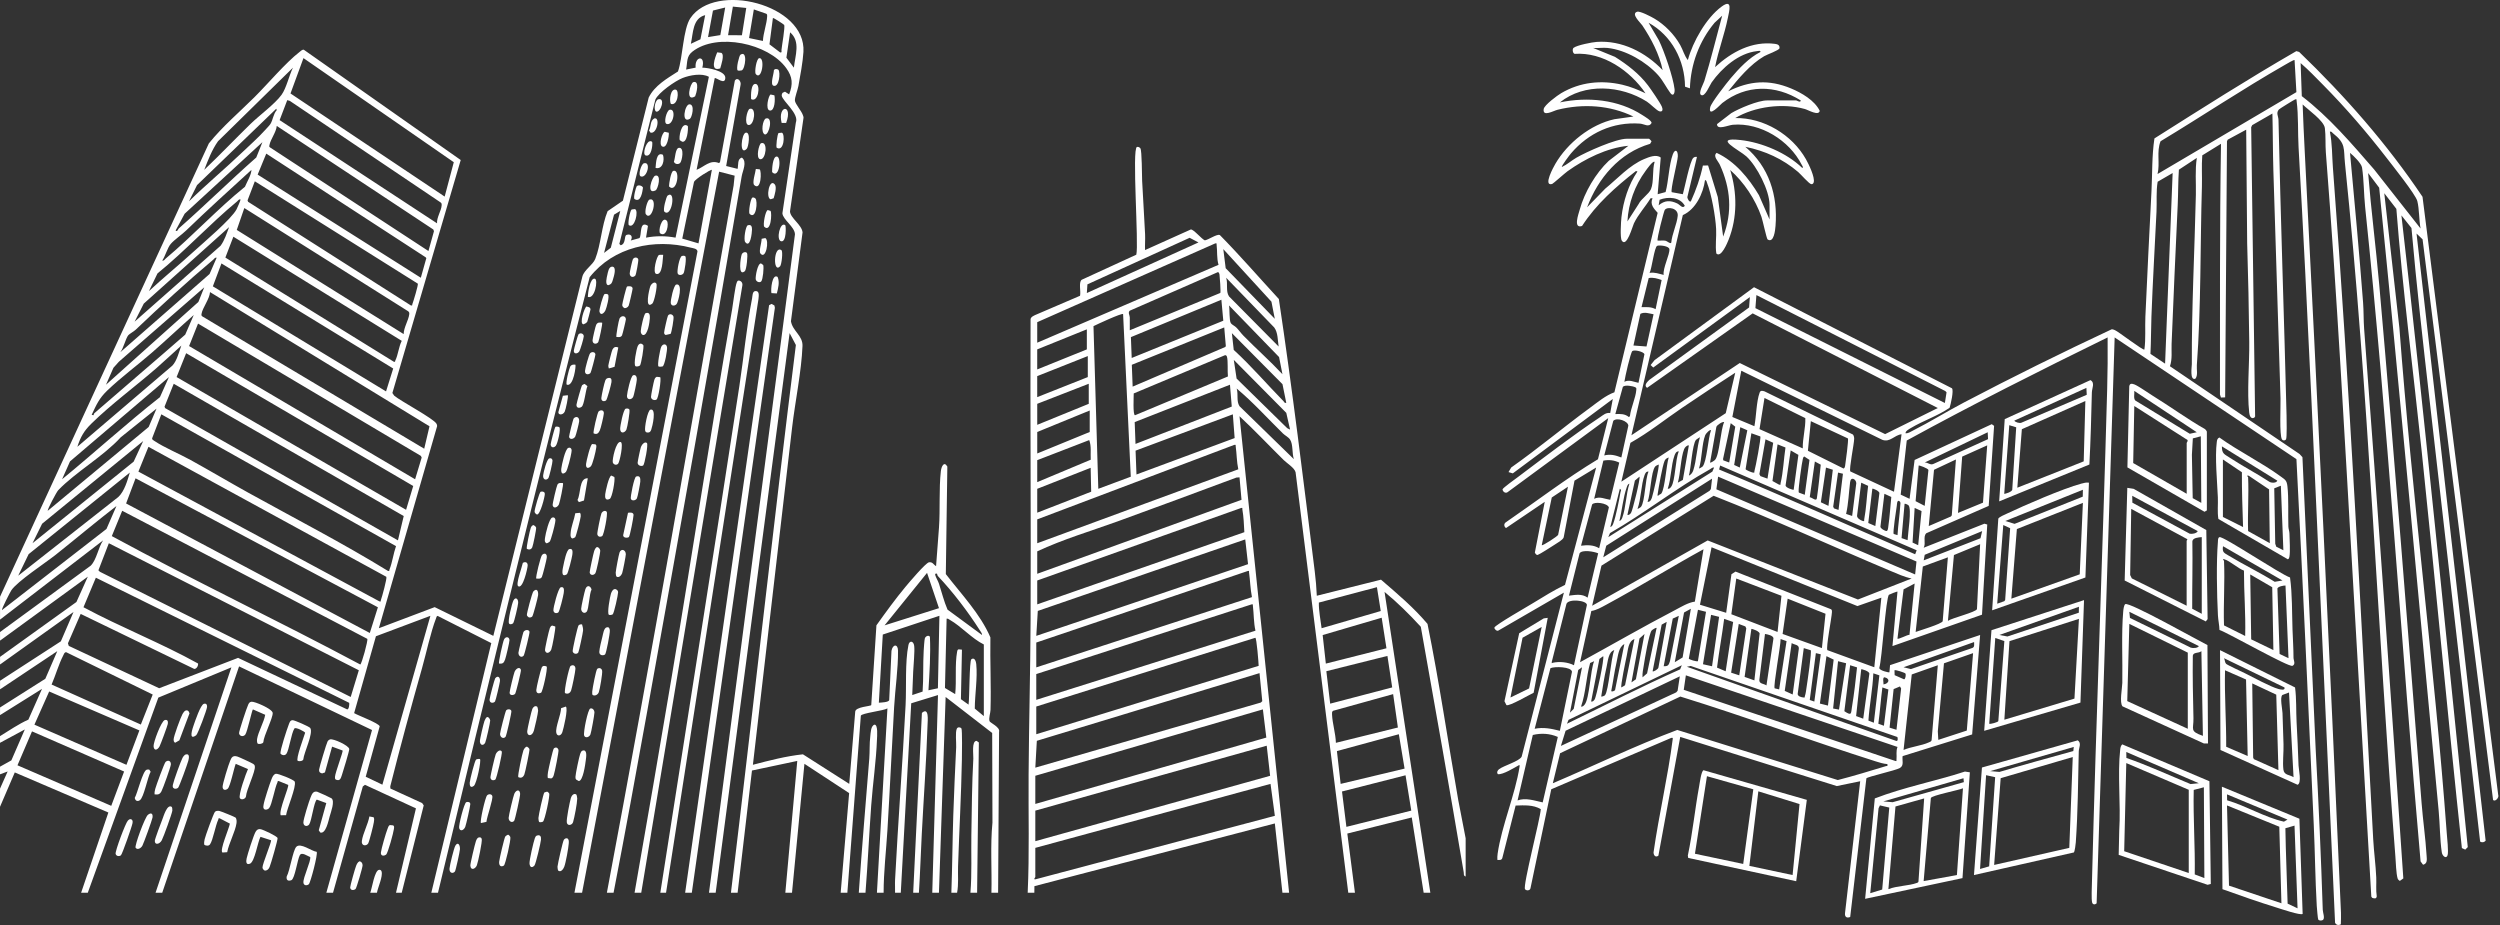 <?xml version="1.0" encoding="UTF-8"?>
<svg xmlns="http://www.w3.org/2000/svg" width="300" height="111" viewBox="0 0 300 111" fill="none">
  <rect x="0" y="0" width="300" height="111" fill="#333333" stroke="none"/>
  <g clip-path="url(#clip0_18_121)">
    <path d="M205.81 8.054C207.765 6.245 210.247 4.898 213.01 5.264C213.332 5.306 213.581 5.424 213.538 5.792C213.472 6.044 212.079 6.524 211.698 6.746C210.024 7.722 208.583 9.468 207.381 10.957C209.949 9.684 212.259 9.505 214.923 10.612C216.19 11.139 217.753 12.042 218.368 13.301C218.243 13.952 217.006 13.198 216.571 13.078C213.935 12.347 210.575 12.773 208.227 14.166C211.634 14.105 215.051 16.159 216.713 19.107C217.038 19.679 217.83 21.303 217.64 21.892C217.601 22.019 217.5 22.119 217.358 22.099C217.113 22.095 216.089 20.904 215.783 20.644C213.925 19.065 211.826 18.107 209.437 17.616C212.273 20.016 213.358 23.436 213.063 27.114C213.026 27.568 212.877 29.225 212.113 28.735C211.994 28.659 211.518 26.43 211.376 26.023C210.64 23.915 209.281 21.876 207.625 20.399C208.462 23.112 208.492 26.089 207.439 28.749C207.292 29.12 206.526 31.007 205.959 30.417C205.816 29.49 205.986 28.449 205.935 27.474C205.858 25.979 205.385 23.302 204.834 21.92C204.783 21.795 204.791 21.627 204.601 21.609C204.389 23.211 203.49 25.123 201.939 25.813L195.771 52.231L208.773 43.562L226.217 52.094L232.536 48.962L210.322 37.605L197.648 46.544C197.235 46.254 197.656 45.838 197.907 45.596L209.893 36.895L209.982 35.651L198.389 44.105L198.075 43.805L198.551 43.214L210.482 34.465L234.239 46.596C234.464 46.893 234.093 48.49 233.953 48.931C232.514 49.924 230.794 50.469 229.308 51.362C229.125 51.472 228.628 51.726 228.666 51.99C228.99 52.017 229.247 51.826 229.514 51.69C231.601 50.636 233.605 49.384 235.678 48.297C241.506 45.239 247.451 42.301 253.397 39.517C253.541 39.504 253.66 39.569 253.789 39.618C254.186 39.771 257.192 42.106 257.328 41.944C257.506 40.636 257.387 39.32 257.445 38.006C257.666 32.98 257.927 27.916 258.18 22.886C258.287 20.795 258.217 18.684 258.532 16.611C264.162 13.051 269.785 9.465 275.561 6.135L275.897 6.23C281.391 11.517 286.445 17.27 290.702 23.614L299.785 95.39C299.931 95.701 299.389 96.293 299.166 95.978L290.708 28.719L289.984 28.025L298.277 100.889C298.077 101.097 297.866 101.125 297.615 100.996L291.555 48.056C290.767 41.168 289.982 34.263 289.375 27.362L288.17 25.846C291.071 51.079 293.536 76.38 296.132 101.653L295.83 101.956L295.425 101.769C293.719 85.854 292.257 69.91 290.585 53.99C289.575 44.357 288.31 34.688 287.563 25.063L286.113 23.185L287.927 39.344C289.449 59.579 292.123 79.751 293.611 99.984C293.652 100.55 293.842 102.211 293.711 102.627C293.559 103.112 293.081 102.736 293.014 102.276C292.783 100.716 292.794 98.916 292.642 97.322C290.273 72.389 288.024 47.429 285.502 22.526L284.178 20.765C284.532 25.23 285.113 29.679 285.506 34.141C287.338 54.864 288.945 75.616 290.589 96.352C290.753 98.445 291.063 100.551 291.19 102.648C291.219 103.124 291.32 103.634 290.767 103.769L290.47 103.37C288.138 77.199 286.547 50.944 283.814 24.819C283.658 23.32 283.67 21.57 283.445 20.106C283.368 19.607 282.421 18.679 282.002 18.344C282.559 24.33 283.111 30.322 283.571 36.319C283.65 37.349 283.617 38.432 283.696 39.464C285.368 61.444 286.909 83.425 288.399 105.409L287.986 105.705C287.862 105.648 287.751 105.536 287.711 105.403C287.538 104.816 287.498 103.456 287.445 102.766C285.271 75.083 284.261 47.232 281.397 19.613C281.209 17.8 281.542 17.244 279.947 15.982C279.824 15.886 279.791 15.748 279.583 15.802C279.877 17.21 279.836 18.667 279.947 20.096C282.002 46.948 283.3 73.833 284.785 100.707C284.868 102.232 285.085 103.777 285.15 105.303C285.182 106.051 285.095 106.806 285.208 107.551C285.176 107.886 284.927 107.835 284.654 107.736L284.557 107.591L282.366 69.843C281.364 52.653 280.451 35.455 279.101 18.281C279.03 17.375 279.101 16.264 278.984 15.372C278.866 14.479 276.955 13.168 276.318 12.533C276.383 14.367 276.466 16.204 276.561 18.039C278.132 48.503 279.577 79.059 280.917 109.54C280.937 109.997 280.909 110.467 280.901 110.923C280.638 111.059 280.354 111.024 280.208 110.734L278.731 78.079C277.822 57.937 276.97 37.801 275.828 17.682C275.727 15.906 275.826 13.846 275.593 12.107C275.573 11.972 275.638 11.86 275.413 11.93C275.3 11.965 273.547 13.049 273.472 13.134C273.093 13.563 273.411 13.931 273.419 14.405C273.674 26.239 274.095 38.047 274.387 49.87C274.397 50.29 274.441 52.553 274.324 52.721C274.196 52.898 273.955 52.898 273.836 52.721C273.512 52.237 273.688 48.674 273.662 47.812C273.375 38.705 273.083 29.573 272.804 20.468C272.735 18.19 272.749 15.901 272.688 13.624L270.269 15.014L270.142 15.261L270.613 49.976L270.516 50.121C270.085 50.331 269.945 49.871 269.905 49.514C269.623 47.041 269.943 43.633 269.911 41.034C269.866 37.106 269.785 33.106 269.66 29.181L269.543 15.561L267.326 16.759L267.237 16.948L267.018 47.686L266.512 47.704L266.395 47.338C266.407 37.299 266.356 27.258 266.52 17.254L264.273 18.642C264.176 19.889 264.265 21.151 264.229 22.402C264.02 29.405 264.136 36.89 263.621 43.823C263.581 44.349 263.781 45.048 263.437 45.454C262.749 45.671 263.02 44.022 263.02 43.705C262.99 36.913 263.35 30.142 263.504 23.371C263.538 21.897 263.391 20.406 263.619 18.948L261.466 20.363C261.37 21.765 261.391 23.179 261.326 24.581C261.067 30.129 260.812 35.719 260.591 41.274C260.555 42.179 260.696 43.067 260.393 43.949L275.945 54.482L276.293 54.86L277.883 89.941C278.237 96.341 278.522 102.771 278.731 109.186C278.741 109.503 279.022 110.202 278.743 110.4C278.575 110.49 278.3 110.502 278.186 110.336C278.138 110.268 278.026 108.944 278.01 108.696C277.826 105.472 277.8 102.234 277.652 99.008C276.972 84.391 276.342 69.727 275.571 55.095L253.759 40.493L251.595 108.403C251.399 108.576 251.142 108.571 251.059 108.312C250.947 107.955 251.022 106.294 251.036 105.785C251.536 86.102 252.322 66.439 252.86 46.73C252.917 44.651 252.935 42.557 252.915 40.49C244.802 44.464 236.733 48.523 228.81 52.861L228.083 59.355L229.148 59.858L229.753 55.197L239.012 50.901L239.291 51.102L238.644 60.707L231.158 63.987C230.725 64.41 231.142 65.181 230.842 65.728L238.13 62.843L238.47 62.941L237.84 73.762L227.095 77.531L227.698 70.995C227.66 70.955 226.753 71.316 226.68 71.368C226.298 71.643 225.846 79.107 225.516 80.134C225.47 80.463 226.682 80.728 226.729 80.677L226.806 79.817L237.615 76.198L236.658 88.132L228.314 90.734C228.231 91.249 228.52 91.851 227.986 92.16C227.46 92.465 224.093 93.202 223.966 93.403L222.024 110.037C221.589 110.218 221.342 110.007 221.405 109.55L223.223 93.75L220.413 94.328L201.628 88.428L199.008 102.677C198.68 102.93 198.435 102.672 198.425 102.288C199.071 97.755 200.142 93.258 200.723 88.719C200.747 88.528 200.747 88.522 200.551 88.547L186.151 94.713L183.652 106.615C183.582 106.889 183.148 106.905 183.003 106.704C182.717 106.307 184.836 98.244 184.895 97.096C183.979 96.556 182.895 96.634 181.875 96.667L180.271 102.989C180.173 103.243 179.923 103.199 179.686 103.19C179.671 102.936 179.68 102.686 179.717 102.434C180.2 99.081 181.828 95.351 182.348 91.994C182.359 91.923 182.38 91.794 182.287 91.812C181.724 92.124 180.352 92.983 179.748 92.902C179.575 92.696 179.696 92.452 179.881 92.309C180.449 91.868 182.327 91.355 182.6 90.794L187.668 71.115L179.808 75.665C179.619 75.779 179.299 75.493 179.331 75.304C179.376 75.03 183.417 72.704 184.003 72.348C185.244 71.593 186.493 70.806 187.8 70.187L191.538 56.106L188.939 57.679L187.64 64.489C187.536 64.794 186.863 65.159 186.57 65.354C186.268 65.556 184.736 66.534 184.531 66.587C184.355 66.633 184.245 66.432 184.182 66.308L185.37 60.22L180.721 63.365C180.444 63.181 180.447 62.816 180.73 62.656C184.395 60.137 187.957 57.399 191.754 55.11L192.989 50.174L180.892 59.073C180.634 59.235 180.332 59 180.302 58.725C180.33 58.553 181.908 57.428 182.188 57.217C185.312 54.868 188.756 52.233 191.985 50.076C192.389 49.806 192.696 49.493 193.224 49.561L193.535 47.876L181.535 56.806L181.02 56.651L181.347 56.099C184.588 53.816 187.631 51.259 190.826 48.916C191.733 48.25 192.684 47.451 193.728 47.074L198.919 25.541C198.462 25.032 197.96 24.52 198.31 23.789H198.071C197.441 24.817 196.596 25.71 196.068 26.808C195.906 27.145 195.202 29.763 194.615 28.878C194.392 28.539 194.519 26.543 194.576 26.042C194.793 24.148 195.416 22.158 196.495 20.58L196.316 20.521C193.882 22.428 191.54 24.498 189.845 27.118C188.756 27.472 189.416 25.709 189.57 25.148C190.139 23.072 191.483 20.784 193.045 19.306L195.406 17.495C192.839 17.733 190.191 19.058 188.113 20.542C187.78 20.78 186.37 22.047 186.254 22.079C185.119 22.387 186.456 19.982 186.637 19.67C188.091 17.163 190.87 14.927 193.733 14.305L196.011 13.984C193.173 12.609 189.96 12.418 186.915 13.17C186.38 13.302 185.092 14.072 185.245 13.081C185.319 12.605 186.878 11.452 187.344 11.179C189.611 9.847 192.138 9.58 194.683 10.169C195.652 10.394 196.572 10.772 197.463 11.198C195.616 8.478 192.369 6.232 188.953 6.463C188.714 6.389 188.654 5.878 188.83 5.741C189.242 5.419 191.033 5.07 191.598 5.029C194.627 4.811 197.477 6.281 199.518 8.416C199.126 6.515 198.152 4.655 197.079 3.05C196.862 2.725 195.669 1.66 196.457 1.409C196.803 1.298 198.148 2.009 198.512 2.223C199.771 2.964 200.909 4.129 201.625 5.401C201.966 6.006 202.125 6.698 202.542 7.207C203.123 5.026 204.759 2.136 206.593 0.792C207.958 -0.209 207.506 1.331 207.342 2.146C206.939 4.14 206.198 6.056 205.808 8.054L205.81 8.054V8.054ZM192.929 5.754C192.376 5.695 191.741 5.797 191.176 5.754L193.796 6.823C195.272 7.754 196.698 8.841 197.757 10.243C198.117 10.719 199.229 12.335 199.427 12.809C199.553 13.117 199.551 13.464 199.125 13.357C198.828 13.283 198.028 12.45 197.623 12.193C194.527 10.237 190.141 9.92 187.185 12.289C190.517 11.595 194.197 11.934 197.092 13.813C197.326 13.965 198.229 14.49 198.184 14.757C197.862 15.338 197.312 14.87 196.799 14.834C193.528 14.603 190.623 15.95 188.519 18.407C188.382 18.567 187.33 19.939 187.428 20.037C188.051 19.751 188.568 19.269 189.16 18.928C190.4 18.213 193.89 16.648 195.228 16.648H197.889C197.911 16.648 198.17 16.906 198.182 16.968L198.014 17.257C194.316 18.351 191.785 21.368 190.451 24.878L192.627 22.639C194.086 21.449 195.532 19.825 197.302 19.087C197.874 18.849 198.753 18.481 199.287 18.908L198.919 23.306L199.87 23.048C200.235 21.704 200.269 19.79 200.735 18.528C200.996 17.823 201.362 18.022 201.338 18.762C201.318 19.39 200.411 22.867 200.613 23.063L201.941 23.306C202.144 22.607 202.802 19.26 203.202 18.939C203.344 18.824 203.457 18.807 203.634 18.829L202.48 23.661C202.48 23.795 202.715 24.331 202.907 24.154C203.53 22.776 204.036 21.354 204.346 19.868L204.97 19.853L206.136 23.648L206.779 28.39C207.917 25.455 207.672 22.593 206.381 19.771C206.176 19.323 205.512 18.744 205.996 18.344C208.192 19.352 209.858 21.378 211.075 23.425L212.344 26.333V24.578C212.344 22.877 210.822 19.912 209.563 18.767C208.713 17.994 205.403 16.416 208.864 16.804C211.435 17.093 214.411 18.346 216.275 20.159C216.449 20.074 216.251 19.863 216.196 19.755C214.723 16.851 211.249 14.684 207.945 14.971C207.377 15.02 206.026 15.658 206.043 14.893L207.757 13.574C208.715 13.005 210.964 12.051 212.042 12.051H215.547C215.617 12.051 216.077 12.371 216.091 12.053C213.049 10.145 209.551 10.124 206.67 12.364C206.47 12.518 204.933 14.236 205.227 12.864C205.342 12.333 207.219 9.936 207.686 9.386C208.676 8.219 209.889 6.919 211.253 6.239C211.283 6.025 210.98 6.121 210.848 6.134C208.652 6.366 206.623 8.155 205.401 9.884C205.16 10.224 204.591 11.72 204.117 11.389C203.775 11.15 204.417 10.052 204.518 9.725C205.31 7.136 205.953 4.497 206.66 1.885L205.751 2.729C203.905 4.939 202.883 7.711 202.789 10.599L202.202 10.401C202.18 7.256 200.603 4.259 197.832 2.732L199.061 4.828C199.708 6.144 200.783 9.278 200.947 10.693C201 11.143 200.804 11.648 200.453 11.178C199.951 10.502 199.573 9.69 198.98 9.024C197.549 7.414 195.09 5.988 192.932 5.757L192.929 5.754V5.754ZM275.348 7.207C275.283 7.135 274.337 7.702 274.18 7.791C269.119 10.686 264.258 13.94 259.267 16.951C258.759 18.203 259.224 19.596 258.904 20.883L275.568 11.057L275.348 7.207ZM278.777 10.191C277.902 9.303 277.028 8.39 276.076 7.57L276.216 11.537C279.497 14.056 282.2 17.232 284.902 20.343L290.467 27.42C290.271 26.401 290.325 25.101 290.076 24.122C289.874 23.34 287.093 19.854 286.404 18.96C284.028 15.884 281.497 12.945 278.777 10.191ZM198.554 19.432C198.364 19.229 197.589 20.346 197.488 20.483C196.19 22.232 195.402 24.388 195.29 26.572L196.64 24.476C196.949 23.841 197.87 23.291 198.119 22.689C198.483 21.814 198.256 20.383 198.552 19.432L198.554 19.432ZM260.716 20.764L258.918 21.808C258.718 23.008 258.839 24.215 258.779 25.422C258.578 29.607 258.325 33.816 258.171 38.005C258.117 39.489 258.131 40.981 258.054 42.464L259.811 43.638L260.716 20.765V20.764ZM199.038 24.636C199.769 24.036 200.41 24.014 201.259 24.409C201.607 24.572 201.908 25.092 202.178 24.698C201.609 23.637 200.175 23.573 199.157 23.969L199.038 24.636ZM198.916 28.872C199.21 28.893 199.528 28.834 199.817 28.88C200.08 28.921 200.439 29.318 200.552 29.117C200.635 28.085 201.24 26.877 201.327 25.892C201.408 24.956 200.082 24.752 199.771 25.191C199.663 25.345 198.781 28.739 198.916 28.872ZM199.641 32.988C199.512 32.199 200.398 30.519 200.325 29.897C200.281 29.52 199.167 29.394 198.872 29.495C198.518 29.616 198.222 32.261 197.949 32.745C198.586 32.647 199.054 32.852 199.643 32.989L199.641 32.988ZM199.396 33.601C198.89 33.428 198.392 33.26 197.844 33.367L196.982 36.86C197.566 36.853 198.149 36.8 198.673 37.103L199.396 33.601ZM233.384 48.359L233.586 47.08L233.435 46.924L210.769 35.409L210.649 36.975L233.384 48.359ZM198.429 37.713C197.902 37.626 197.37 37.4 196.845 37.659L196.013 41.461L197.581 41.579L198.427 37.713H198.429ZM196.618 45.939L197.331 42.508C197.246 42.203 196.157 41.942 195.887 42.121C195.674 42.264 194.985 45.314 194.926 45.818C195.496 45.512 196.05 45.833 196.617 45.939H196.618ZM228.183 52.112C227.337 52.199 226.801 53.121 225.882 52.78L208.956 44.486L207.882 50.038L210.527 51.143C210.754 49.993 210.764 48.169 211.157 47.113C211.266 46.819 211.491 46.892 211.74 46.962L222.349 52.142C222.456 52.253 222.505 52.5 222.501 52.654C222.491 53.287 221.867 56.292 222.039 56.571L227.28 59.01L228.185 52.113L228.183 52.112ZM194.564 57.801L207.09 49.58L208.228 44.728C206.092 46.11 203.956 47.504 201.853 48.937C199.793 50.341 197.813 51.933 195.651 53.141L194.563 57.8L194.564 57.801ZM193.837 49.69C194.442 49.661 194.983 49.644 195.471 50.052L195.592 49.934C195.697 48.949 196.28 47.755 196.354 46.811C196.364 46.675 196.406 46.57 196.258 46.484C195.947 46.319 194.97 46.151 194.743 46.421L193.838 49.69H193.837ZM216.331 53.806C216.308 52.587 216.681 51.367 216.638 50.174L211.738 47.755L211.142 51.495L216.331 53.807V53.806ZM194.562 54.896L195.401 51.075C195.37 50.52 194.013 50.049 193.593 50.503L192.507 54.653C193.26 54.465 193.856 54.627 194.562 54.897V54.896ZM221.754 52.615L217.3 50.539L216.948 54.092L221.23 56.225C221.353 56.141 221.387 56.067 221.41 55.924C221.479 55.52 221.841 52.757 221.754 52.616V52.615ZM206.898 50.66C206.742 50.542 206.025 50.999 205.962 51.233L205.207 55.5C205.278 55.58 205.732 55.266 205.802 55.188C206.351 54.571 206.458 51.582 206.898 50.66ZM207.503 55.501L208.232 51.203L207.687 50.779L206.766 55.078L206.796 55.241L207.503 55.501ZM209.679 51.632L208.835 51.265L208.1 55.795L208.774 56.105L209.679 51.633V51.632ZM205.325 51.629C205.193 51.494 204.697 52.042 204.632 52.204C204.211 53.269 204.248 55.076 203.877 56.227C203.892 56.246 204.25 56.05 204.304 55.991C204.821 55.431 204.974 52.494 205.325 51.629ZM238.564 52.697L238.525 51.871L230.966 55.499C231.361 55.483 231.64 55.865 232.027 55.664L238.564 52.697ZM211.234 52.371L210.165 51.99L209.472 56.295C209.493 56.411 210.211 56.692 210.349 56.711C210.614 56.747 210.487 56.671 210.531 56.534C210.663 56.103 211.349 52.549 211.236 52.371H211.234ZM202.667 57.075C202.926 56.958 203.104 56.713 203.191 56.449C203.578 55.276 203.622 53.692 203.995 52.475C203.977 52.452 203.551 52.74 203.517 52.782C203.072 53.334 202.91 56.232 202.667 57.075ZM212.098 57.438L212.784 53.133L211.859 52.717L211.128 56.895L211.252 57.135L212.098 57.438ZM214.258 53.702L213.309 53.322L212.695 57.72L213.493 58.161C213.76 58.201 213.634 58.123 213.669 57.981C213.993 56.651 214.047 55.069 214.258 53.702ZM202.665 53.444C202.42 53.415 202.173 53.695 202.094 53.898C201.679 54.953 201.671 56.778 201.337 57.922L201.942 57.59L202.665 53.444V53.444ZM238.464 53.444L235.46 54.793L234.958 61.552L237.958 60.319L238.464 53.444ZM215.242 58.768L215.808 54.585L214.883 54.049L214.274 58.225C214.217 58.534 215.205 58.814 215.244 58.768H215.242ZM201.456 54.17C201.14 54.137 201.017 54.445 200.934 54.676C200.515 55.841 200.547 57.448 200.128 58.647C200.331 58.687 200.444 58.544 200.547 58.402C201.043 57.702 201.029 55.111 201.458 54.171L201.456 54.17ZM216.572 59.374L217.138 55.19L216.513 54.778C216.373 54.861 216.375 54.952 216.337 55.084C216.217 55.512 215.796 58.592 215.837 58.954C215.843 59.01 215.833 59.065 215.869 59.114L216.572 59.375V59.374ZM199.363 59.217C199.8 58.597 199.96 55.775 200.246 54.896C200.011 54.983 199.857 55.065 199.75 55.307C199.491 55.891 199.027 58.546 198.916 59.315C198.906 59.388 198.881 59.513 198.975 59.495C199.053 59.361 199.298 59.309 199.363 59.218V59.217ZM194.311 55.514C193.704 55.216 193.066 55.15 192.402 55.275L191.299 59.858C191.968 59.522 192.575 59.883 193.227 59.976L194.311 55.514ZM231.451 63.126L234.111 61.977L234.214 61.839L234.712 55.137L232.082 56.375L231.449 63.126L231.451 63.126ZM218.489 55.761L217.783 55.379L217.169 59.665C217.463 59.707 217.961 60.207 218.022 59.797C218.222 58.464 218.352 57.101 218.489 55.761ZM197.708 60.221C198.024 60.254 198.147 59.946 198.23 59.716C198.374 59.312 199.159 55.904 199.036 55.743C198.904 55.8 198.704 55.884 198.617 55.99C198.111 56.609 198.072 59.333 197.706 60.221H197.708ZM229.999 66.032L206.416 55.863L206.295 56.342C214.186 59.611 221.975 63.128 229.819 66.513L230.001 66.032L229.999 66.032ZM230.963 60.705L231.41 56.401C231.378 56.206 230.287 55.81 230.24 55.865L229.872 60.141L230.963 60.705ZM205.688 56.107C205.485 56.065 205.37 56.214 205.218 56.3C201.129 58.585 197.282 61.635 193.201 63.969L192.992 64.457L205.481 56.595L205.688 56.107ZM219.937 56.368L219.117 56.109L218.503 60.274L219.416 60.705L219.937 56.368ZM197.827 56.591C197.534 56.554 197.429 56.797 197.347 57.017C196.916 58.178 196.942 59.857 196.499 61.069C196.516 61.089 196.857 60.897 196.917 60.822C197.411 60.207 197.408 57.456 197.827 56.591ZM221.153 56.847L220.566 56.711L219.983 60.796L220.078 61.005L220.623 61.191L221.153 56.847ZM195.287 61.793C195.479 61.83 195.612 61.688 195.717 61.559C195.891 61.346 196.876 57.372 196.738 57.196L196.187 57.67L195.287 61.794V61.793ZM229.977 67.382L206.173 57.196L205.965 58.716L229.817 68.935L229.977 67.382ZM192.388 66.878L205.15 58.894L205.304 58.685L205.448 57.438L192.751 65.487L192.389 66.879L192.388 66.878ZM222.258 61.915L222.754 57.98C222.736 57.502 222.101 57.135 222.012 57.857C221.854 59.127 221.817 60.419 221.532 61.67L222.258 61.916V61.915ZM224.175 58.302L223.346 57.922L222.85 61.857C222.793 62.167 223.283 62.446 223.53 62.518C223.777 62.59 223.68 62.459 223.704 62.337C223.955 61.019 223.999 59.632 224.175 58.302ZM194.323 62.521C194.527 62.464 194.614 62.278 194.682 62.095C195.103 60.943 195.126 59.252 195.53 58.043C195.319 58.094 195.263 58.322 195.2 58.498C194.774 59.695 194.644 61.268 194.323 62.521ZM188.154 58.407L186.212 59.7L185.009 65.424C185.119 65.515 186.884 64.37 186.975 64.185L188.154 58.407ZM193.234 63.247C193.443 63.19 193.522 63.004 193.593 62.82C193.895 62.031 194.308 59.971 194.456 59.076C194.487 58.889 194.622 58.806 194.381 58.648L193.234 63.246V63.247ZM225.039 63.126L225.525 59.193C225.578 58.942 224.742 58.577 224.679 58.649L224.193 62.759L225.039 63.126ZM226.956 59.635L226.128 59.254L225.651 63.198C225.655 63.428 226.124 63.665 226.323 63.719C226.562 63.784 226.58 63.295 226.598 63.172C226.77 62.01 226.837 60.803 226.956 59.634V59.635ZM229.392 69.421C228.558 69.255 227.663 68.848 226.857 68.509C219.776 65.528 212.794 62.298 205.636 59.494L192.175 67.877L191.057 72.689L204.922 64.853L222.956 71.942L229.394 69.422L229.392 69.421ZM227.701 64.215C227.774 63.013 227.964 61.809 228.035 60.606C228.049 60.386 228.116 60.256 227.881 60.102C227.626 60.035 227.645 60.514 227.616 60.682C227.539 61.137 227.13 63.901 227.236 64.075L227.701 64.215ZM191.9 65.789L193.067 60.883C192.868 60.345 191.278 60.163 191.051 60.548L189.723 65.485C190.484 65.392 191.215 65.376 191.9 65.789ZM228.91 64.82C228.94 64.061 229.42 61.102 229.031 60.645C228.972 60.575 228.604 60.401 228.549 60.463L228.185 64.573L228.91 64.82V64.82ZM230.586 61.328L229.758 60.948L229.507 65.11L230.181 65.425L230.586 61.328V61.328ZM237.859 63.732L230.966 66.575L230.845 67.241L237.659 64.589L237.859 63.732ZM233.748 74.504C234.236 74.158 237.11 73.463 237.236 73.093L237.616 65.305L234.472 66.605L233.75 74.504H233.748ZM225.764 71.72L222.889 72.728L205.387 65.671L203.995 72.566L207.14 73.536L207.774 68.904L208.26 68.591L219.723 73.109C219.849 73.202 219.839 73.317 219.833 73.457C219.802 74.144 219.09 77.731 219.288 78.019L224.916 80.071L225.762 71.719L225.764 71.72ZM203.383 72.195L204.42 65.91C200.485 68.07 196.66 70.458 192.709 72.588C192.164 72.882 191.568 73.228 190.96 73.317L189.606 79.466C193.392 77.394 197.143 75.226 200.97 73.23C201.723 72.838 202.558 72.307 203.383 72.195ZM191.781 66.398C191.297 66.186 189.859 65.923 189.549 66.398L188.275 71.477C189.059 71.393 189.806 71.213 190.513 71.717L191.781 66.398V66.398ZM233.746 66.879L230.738 67.982L229.878 75.835C230.366 75.656 233.019 74.865 233.123 74.545L233.746 66.879ZM213.774 71.495L208.351 69.421L207.762 73.709L213.307 75.835L213.774 71.495ZM229.137 76.185L229.756 70.025L228.428 70.722L227.698 76.62C227.691 76.821 228.971 76.113 229.137 76.184V76.185ZM218.629 77.771L219.062 73.65L214.519 71.84L213.912 76.074L218.629 77.771ZM188.876 79.829L190.428 72.601C190.452 72.052 188.265 71.805 187.977 72.452L186.216 79.406C186.197 79.673 186.192 79.565 186.342 79.532C187.138 79.351 188.15 79.455 188.878 79.829L188.876 79.829ZM200.972 79.466L201.913 78.895L202.905 73.051L202.087 73.501L200.972 79.466V79.466ZM204.721 73.415L203.755 73.173L202.656 79.029C202.674 79.144 203.64 79.432 203.749 79.34L204.721 73.415ZM206.292 74.021L205.328 73.78L204.358 79.708L205.445 79.951L206.292 74.021ZM201.455 73.9L200.729 74.23L199.642 79.949C200.209 79.967 200.253 79.776 200.401 79.32L201.457 73.899L201.455 73.9ZM207.978 74.637L206.899 74.261C206.648 76.216 206.285 78.156 206.043 80.113L207.081 80.554L207.978 74.637ZM198.312 80.555C198.411 80.653 198.998 80.289 199.01 80.105L200.004 74.625L199.399 74.956L198.312 80.556V80.555ZM208.711 81.04L209.553 75.4L209.441 75.169L208.65 74.872L207.735 80.721L208.711 81.04ZM198.794 75.352C198.709 75.282 198.259 75.585 198.198 75.661C197.87 76.058 197.37 79.089 197.26 79.807C197.185 80.296 197.063 80.781 197.103 81.282L197.65 80.804L198.794 75.352ZM210.526 81.644L211.142 76.136C211.312 75.774 210.209 75.426 210.164 75.472L209.352 81.229L210.526 81.645V81.644ZM195.773 81.887L196.307 81.515L197.342 76.077L196.738 76.621L195.773 81.887ZM211.976 82.25L212.816 76.612C212.812 76.264 212.089 76.117 211.798 76.076L211.121 81.586C211.085 82.083 211.652 82.021 211.976 82.25ZM195.009 82.214L196.132 76.682C195.366 76.975 195.372 77.974 195.204 78.717C195.095 79.195 194.443 82.328 194.563 82.492C194.672 82.42 194.956 82.29 195.009 82.214ZM214.385 76.934L213.672 76.683C213.698 77.418 212.765 82.37 212.96 82.6L213.498 82.729L214.387 76.935L214.385 76.934ZM236.889 77.046L228.425 80.07L229.304 80.291L236.69 77.752C236.974 77.635 236.889 77.311 236.891 77.046H236.889ZM215.121 83.34L215.86 77.831C215.891 77.332 215.328 77.397 215.002 77.167L214.168 82.907L215.121 83.34ZM193.804 82.824L194.923 77.288C194.215 77.665 194.17 78.692 193.994 79.444C193.726 80.589 193.583 81.762 193.35 82.914C193.405 83.076 193.75 82.884 193.804 82.824ZM217.285 78.027L216.453 77.772L215.721 83.28C215.733 83.563 216.154 83.672 216.401 83.698C216.646 83.723 216.532 83.683 216.585 83.534C216.692 83.238 216.747 82.745 216.796 82.414C216.881 81.869 217.429 78.192 217.285 78.026V78.027ZM192.597 83.429C193.059 82.83 193.298 78.978 193.715 78.014C192.989 78.223 192.949 79.352 192.787 80.049C192.517 81.211 192.336 82.41 192.145 83.582C192.194 83.633 192.544 83.498 192.598 83.429H192.597ZM218.492 78.514L217.903 78.377L217.17 83.997L217.719 84.189L218.492 78.514ZM236.016 87.668L236.769 78.376L233.275 79.598L232.538 87.758L232.597 88.784L236.016 87.667V87.668ZM192.383 78.741L191.929 79.072L190.933 84.186C191.138 84.226 191.249 84.083 191.352 83.941C191.57 83.639 192.556 78.944 192.383 78.741ZM219.354 84.671L220.04 79.156L219.174 78.738L218.385 84.427L219.354 84.67V84.671ZM191.296 79.346L190.815 79.559C190.327 81.299 190.313 83.086 189.725 84.791C189.918 84.828 190.049 84.686 190.155 84.557C190.746 83.835 190.842 80.402 191.297 79.347L191.296 79.346ZM221.532 79.59L220.565 79.346L219.974 85.021L220.68 85.153L221.532 79.59ZM201.818 79.83L188.228 86.381L188.032 86.849C192.553 84.66 197.022 82.36 201.615 80.322L201.818 79.83ZM227.682 88.44L202.881 79.913L202.425 80.013L227.524 88.903C227.785 89.01 227.739 88.532 227.682 88.44ZM222.846 80.087L222.016 79.829L221.324 85.344C222.237 85.954 222.107 85.618 222.237 84.832C222.496 83.266 222.678 81.665 222.844 80.087H222.846ZM228.425 89.996C229.316 89.605 230.609 89.48 231.449 89.09C231.587 89.025 231.739 89 231.792 88.828L232.536 79.829L229.409 80.935L228.427 89.996H228.425ZM187.184 87.697L188.638 80.615C188.571 79.991 186.536 79.962 186.054 80.181L184.161 87.453C185.215 87.237 186.159 87.439 187.184 87.697V87.697ZM188.395 85.518L188.847 85.063L189.844 80.072L189.386 80.399L188.395 85.518ZM223.587 86.244L224.32 80.862C224.374 80.55 223.388 80.267 223.346 80.314L222.733 85.929L223.587 86.244ZM228.646 80.816C228.591 80.727 227.433 80.334 227.338 80.434L227.358 81.019L228.486 81.52C228.654 81.511 228.741 80.971 228.646 80.815V80.816ZM225.524 81.041L224.799 80.798C224.72 82.7 224.332 84.586 224.21 86.471L224.86 86.727L225.524 81.041ZM227.7 89.635L202.303 81.039L202.05 82.777L227.419 91.309C227.641 91.374 227.561 91.309 227.579 91.149C227.633 90.653 227.496 90.136 227.702 89.635H227.7ZM187.307 89.511L201.143 83.086L201.313 82.893L201.576 81.162L187.872 87.689L187.307 89.511ZM226.008 82.129C226.639 82.056 226.893 81.472 226.184 81.284C225.836 81.192 226.067 82.02 226.008 82.129ZM227.577 87.576L228.135 82.618L227.996 82.373L227.235 82.693L226.749 87.317L227.577 87.575V87.576ZM226.607 82.74L225.886 82.493C225.692 83.938 225.599 85.419 225.401 86.848L226.069 87.09L226.607 82.739V82.74ZM226.49 91.691C226.01 91.657 225.522 91.505 225.067 91.36C217.229 88.865 209.494 86.02 201.642 83.586L187.213 90.387L186.338 93.99C191.32 91.873 196.196 89.492 201.271 87.594L220.536 93.605C222.457 93.114 224.397 92.517 226.312 91.935C226.482 91.883 226.526 92.012 226.49 91.691ZM186.939 88.432C185.978 88.014 184.955 87.952 183.936 88.198L182.107 96.049C183.102 95.694 184.141 96.083 185.124 96.288L186.939 88.432Z" fill="white"></path>
    <path d="M236.383 92.678L235.498 105.374L223.816 107.86L224.976 95.811C228.482 94.458 232.217 93.748 235.794 92.587L236.383 92.678ZM235.662 93.858L235.617 93.388L226.002 96.169L227.119 96.266L235.662 93.858ZM235.553 94.597C235.032 94.833 231.804 95.442 231.702 95.763L230.838 105.731L234.83 105.007L235.555 94.597H235.553ZM226.607 106.7C227.617 106.288 229.053 106.311 230.03 105.951C230.123 105.916 230.194 105.886 230.217 105.777L230.899 95.81L227.457 96.779L226.607 106.7V106.7ZM226.713 96.908L225.591 96.646L225.429 96.985L224.429 107.184L225.864 106.744L226.713 96.907V96.908Z" fill="white"></path>
    <path d="M236.877 105.005L237.834 92.102L249.334 88.839C249.812 89.193 249.46 89.713 249.451 90.173C249.37 93.785 249.348 97.475 249.097 101.076C249.081 101.319 248.976 102.152 248.864 102.294L236.877 105.006V105.005ZM248.852 89.633L238.814 92.536L239.933 92.631C242.876 91.756 245.852 90.943 248.8 90.125L248.852 89.633ZM239.298 103.793L248.316 101.744L248.729 90.843L240.081 93.382L239.298 103.792V103.793ZM239.419 93.264L238.33 93.022L237.605 104.277L238.7 103.962L239.419 93.264Z" fill="white"></path>
    <path d="M266.403 78.017L275.407 82.494C275.589 83.879 275.518 85.279 275.591 86.666C275.682 88.404 275.767 90.129 275.826 91.877C275.844 92.352 276.223 93.946 275.715 94.174L266.457 89.998L266.403 78.017ZM274.138 82.494L266.881 78.984C267.002 79.189 266.966 79.476 267.123 79.648C267.261 79.801 269.016 80.602 269.377 80.781C270.411 81.291 272.415 82.4 273.409 82.678C273.626 82.738 274.249 82.901 274.138 82.494ZM269.526 81.54L267.004 80.434C266.925 83.505 267.162 86.545 267.144 89.613L269.721 90.724L269.526 81.54ZM273.15 83.358L270.269 82.008L270.379 90.909L270.464 91.098L273.411 92.417L273.152 83.358H273.15ZM275.225 93.264L274.682 83.099L273.893 83.396C273.559 83.639 273.889 85.139 273.901 85.573C273.935 86.827 273.982 88.084 274.022 89.325C274.051 90.259 273.895 91.488 274.01 92.362C274.101 93.044 274.751 92.956 275.225 93.263V93.264Z" fill="white"></path>
    <path d="M265.296 106.077L264.911 106.175L254.243 102.586L254.31 99.624C254.506 96.566 254.089 92.931 254.425 89.934C254.451 89.703 254.496 89.492 254.668 89.322L265.13 93.748L265.296 106.078V106.077ZM263.86 93.989L255.154 90.238L255.166 90.952C257.773 91.858 260.306 93.031 262.864 94.088L263.86 93.988V93.989ZM262.65 104.762V94.776L255.154 91.569L254.903 102.146L262.65 104.762ZM264.464 94.473L263.247 94.79C263.17 98.182 263.425 101.542 263.37 104.93L264.524 105.369L264.464 94.473Z" fill="white"></path>
    <path d="M238.103 87.698L238.976 75.623L250.083 72.013L249.654 84.31L238.103 87.698ZM249.47 72.81L239.915 76.198L240.893 76.378L249.459 73.524L249.47 72.81ZM249.47 74.263L241.138 76.937L240.522 86.366L248.935 83.832L249.47 74.264V74.263ZM240.522 76.927L239.433 76.562L238.708 86.849C238.82 86.928 239.769 86.666 239.8 86.529L240.522 76.927Z" fill="white"></path>
    <path d="M250.672 57.92L250.249 69.299L239.057 73.238L239.798 62.229C239.935 62.017 240.536 61.774 240.794 61.651C242.972 60.621 247.54 58.633 249.759 58.036C250.071 57.952 250.34 57.874 250.672 57.92ZM249.947 58.769L240.634 62.518L241.751 62.862L249.931 59.599L249.947 58.769ZM249.947 60.342L242.024 63.487L241.362 71.84L249.567 68.918L249.947 60.343V60.342ZM241.219 63.386L240.393 63.004L239.666 72.444L240.514 72.143L240.619 72.005L241.219 63.386Z" fill="white"></path>
    <path d="M254.704 84.762C254.314 84.352 254.668 82.536 254.678 81.953C254.727 79.231 254.553 76.008 254.789 73.349C254.808 73.136 254.866 72.614 255.03 72.498C255.48 72.179 263.771 76.856 264.893 77.409L264.96 89.22L264.466 89.216L254.704 84.763V84.762ZM263.864 77.531L255.52 73.415L255.595 74.153L262.895 77.717C263.132 77.799 263.725 77.794 263.864 77.531ZM262.534 87.454V78.316L255.52 74.867L255.271 84.132L262.534 87.454ZM264.348 88.302L264.168 78.138C263.854 78.418 263.209 78.227 263.138 78.678C263.099 81.189 263.16 83.697 263.215 86.204C263.243 87.534 262.719 87.737 264.348 88.302Z" fill="white"></path>
    <path d="M266.344 64.457C266.812 64.321 273.686 68.941 274.804 69.296C275.083 71.356 275.03 73.456 275.101 75.536C275.14 76.664 275.219 77.778 275.221 78.925C275.221 79.248 275.516 79.69 275.103 79.896C274.666 80.115 267.405 75.963 266.336 75.593C266.324 75.013 266.18 74.413 266.152 73.841C266.024 71.299 265.947 67.493 266.15 64.995C266.164 64.829 266.134 64.517 266.344 64.457ZM273.897 69.66L266.763 65.546C266.648 66.279 266.877 66.334 267.407 66.656C269.225 67.76 271.16 68.688 272.966 69.816L273.897 69.66ZM266.881 67.301C267 69.862 266.794 72.481 266.881 75.047L269.421 76.318C269.494 73.694 269.269 71.096 269.275 68.475C268.567 68.216 267.599 67.322 266.941 67.121C266.591 67.014 266.881 67.291 266.881 67.301ZM272.806 78.012L272.668 70.467L270.028 68.935L270.142 76.721L272.806 78.011V78.012ZM274.259 70.267C274.219 70.225 273.211 70.37 273.291 70.689L273.553 78.478L274.621 78.981L274.259 70.267Z" fill="white"></path>
    <path d="M275.929 98.246L276.318 109.673C276.04 109.869 273.692 109.063 273.194 108.91C271.014 108.234 268.842 107.476 266.694 106.701L266.628 94.405L275.927 98.246H275.929ZM274.498 98.349L267.241 95.323L267.255 96.035C269.585 96.721 271.719 98.068 274.075 98.6L274.498 98.35V98.349ZM273.516 99.207L267.241 96.653L267.48 106.277L273.771 108.393L273.516 99.207V99.207ZM275.342 99.074L274.247 99.389C274.289 102.412 274.437 105.425 274.514 108.438L275.706 108.999L275.342 99.074Z" fill="white"></path>
    <path d="M255.277 58.541L256.036 58.659L264.757 63.608L264.913 74.295L264.694 74.571L254.96 69.66L255.277 58.541V58.541ZM263.727 63.732L255.868 59.495L255.885 60.322L262.761 64.043C263.028 64.107 263.607 64.016 263.727 63.732ZM262.397 72.687V64.88C262.397 64.856 262.52 64.781 262.466 64.696L255.747 61.068L255.619 69.003L255.818 69.407L262.397 72.687ZM264.211 64.456C263.84 64.481 263.13 64.531 263.083 64.958C263.13 67.673 263.053 70.361 263.065 73.052L264.211 73.656V64.456Z" fill="white"></path>
    <path d="M250.85 45.615C251.425 45.922 251.036 46.589 251.024 47.083C250.953 49.977 250.879 52.85 250.727 55.743L239.901 60.165L240.567 50.294L250.85 45.614V45.615ZM250.409 47.375L250.366 46.545L241.717 50.477C241.796 50.656 242.36 50.826 242.561 50.728L250.409 47.375ZM250.045 55.363L250.243 48.118L242.623 51.504L242.079 58.525L250.045 55.363ZM241.945 51.276L241.113 51.023L240.508 59.252C240.553 59.3 241.53 59.016 241.474 58.709L241.945 51.276Z" fill="white"></path>
    <path d="M266.324 52.498C268.656 54.167 271.411 55.509 273.706 57.191C274.217 57.566 274.409 57.642 274.49 58.344C274.654 59.81 274.555 61.68 274.605 63.191C274.615 63.477 274.729 63.742 274.735 64.028C274.753 64.74 274.844 66.196 274.731 66.816C274.706 66.953 274.674 67.048 274.543 67.118L266.207 62.276C266.065 61.418 266.18 60.54 266.142 59.677C266.063 57.759 265.775 54.864 266.018 53.013C266.049 52.777 266.093 52.611 266.324 52.498ZM273.279 57.68L266.628 53.564C266.619 54.473 266.931 54.497 267.607 54.946C269.138 55.962 270.81 56.808 272.346 57.828C272.587 57.96 273.156 57.99 273.279 57.68ZM266.749 55.137V62.036L269.168 63.246C269.097 61.055 269.014 58.871 269.028 56.669L266.749 55.136V55.137ZM269.773 57.255C269.872 59.404 269.7 61.58 269.773 63.73L272.373 65.182L272.291 58.73L269.83 57.075C269.462 57.044 269.769 57.2 269.773 57.255ZM274.004 66.03L273.704 58.285L272.909 58.6L273.03 65.251L273.156 65.609L274.004 66.031V66.03Z" fill="white"></path>
    <path d="M204.427 92.427L216.818 95.983L215.545 105.746L202.585 102.952L202.54 102.663C203.123 99.91 203.391 97.096 203.901 94.331C203.97 93.966 204.146 92.518 204.427 92.427ZM210.395 94.717L204.834 93.143L203.393 102.449L209.186 103.673L210.397 94.717H210.395ZM215.111 105.006L215.943 96.487L211 94.959L209.923 103.904L215.111 105.006Z" fill="white"></path>
    <path d="M264.822 61.25L264.541 61.414L255.289 56.087L255.51 46.362C255.569 45.988 255.808 46.017 256.109 46.124C256.559 46.286 257.771 47.146 258.283 47.462C260.413 48.772 262.439 50.259 264.613 51.501C264.688 51.553 264.822 51.748 264.822 51.809V61.249V61.25ZM263.613 51.869L256.115 46.908C256.154 47.258 255.994 47.791 256.233 48.059L262.773 52.052L263.613 51.87V51.869ZM262.403 59.253V53.141C262.403 53.096 262.553 52.982 262.51 52.804L256.115 48.723L255.984 55.566L262.401 59.253H262.403ZM264.097 52.354L263.14 52.607L263.028 54.578L263.125 59.778L264.156 60.344L264.097 52.355V52.354Z" fill="white"></path>
    <path d="M185.729 74.141L184.038 83.129C183.551 83.354 181.114 84.782 180.773 84.616L180.535 84.144L182.304 75.988L185.251 74.207L185.729 74.141V74.141ZM181.255 83.701L183.491 82.612L185.004 75.23L182.706 76.53L181.255 83.701V83.701Z" fill="white"></path>
    <path d="M0.004 71.606L25.061 17.212C26.676 15.199 28.694 13.491 30.521 11.676C32.121 10.087 34.27 7.527 35.955 6.228C36.091 6.123 36.267 5.934 36.453 5.966L55.287 19.203L47.086 47.161L47.3 47.475C48.034 48.118 52.111 50.261 52.389 50.866C52.431 50.956 52.463 51.042 52.453 51.144L45.463 75.386L52.162 72.856L59.2 76.303L69.883 33.191C70.094 32.387 71.143 31.794 71.43 31.073C72.105 29.378 72.191 27.071 72.915 25.339L74.749 24.081L77.844 11.707C78.554 10.261 80.047 9.422 81.356 8.577C81.937 6.965 81.955 3.498 82.853 2.168C85.814 -2.218 96.755 0.507 96.413 6.228C96.34 7.444 96.029 9.094 95.808 10.321C95.726 10.777 95.361 11.7 95.388 12.068C95.415 12.457 96.183 13.33 96.326 13.765C96.367 13.887 96.429 14.002 96.422 14.137L94.799 25.368C94.83 26.167 96.227 26.971 96.306 27.888L94.914 38.547C95.107 39.736 96.35 40.264 96.299 41.523C96.177 44.562 95.418 48.187 95.055 51.279C93.474 64.776 91.923 78.278 90.348 91.774C92.318 91.256 94.33 90.735 96.351 90.518L101.91 94.066L102.623 85.439C102.594 84.798 104.527 84.765 104.551 84.602L105.171 75.039C106.288 73.477 107.441 71.88 108.669 70.405C109.059 69.936 111.091 67.532 111.478 67.476C111.929 67.411 112.004 67.751 112.329 67.938L112.679 63.301C112.833 61.115 112.661 58.691 112.903 56.536C112.962 56.019 113.268 55.279 113.681 55.986L113.499 68.889C115.361 71.309 117.636 73.666 118.847 76.485C118.798 79.382 118.946 82.293 118.862 85.189C118.85 85.591 118.63 86.136 118.741 86.536C118.796 86.734 120.048 87.255 119.89 87.818L119.773 107.129H118.971C119.041 104.327 118.823 101.494 119.095 98.709L119.062 87.958L113.476 83.637L112.674 107.129H111.872L112.558 83.408L109.346 84.394L108.094 107.129H107.407C107.424 106.616 107.381 106.096 107.408 105.583C107.774 98.593 108.304 91.604 108.671 84.616C108.785 82.438 108.588 79.467 109.014 77.395C109.132 76.826 109.623 76.894 109.703 77.499C109.788 78.146 109.612 79.838 109.582 80.599L109.469 83.407L110.712 82.99C110.828 81.366 110.749 79.7 110.843 78.079C110.86 77.782 110.924 76.802 110.98 76.611C111.053 76.361 111.42 76.158 111.59 76.413C111.689 78.537 111.539 80.712 111.415 82.833L112.549 82.593L112.73 73.894L105.934 76.145L105.461 84.324C105.743 84.306 106.617 84.279 106.705 84.021L106.977 78.105C107.125 77.284 107.752 77.237 107.762 78.076C107.788 80.217 107.419 82.672 107.295 84.839C107.012 89.766 106.791 94.7 106.491 99.619C106.338 102.118 106.035 104.621 106.034 107.126H105.232L106.491 85.01C106.035 85.29 103.407 85.572 103.3 85.884L101.683 107.126H100.881L101.897 95.172L96.531 91.656L95.041 107.126H94.24L95.672 91.311L90.236 92.463L88.514 107.127H87.713C90.364 85.226 92.763 63.291 95.505 41.401L94.754 39.974L85.88 107.126H85.079L95.396 28.112C95.362 27.2 93.938 26.363 93.888 25.591L95.502 14.712C95.919 13.634 93.9 12.136 93.809 11.48C93.794 11.374 93.85 11.203 93.924 11.127L94.2 11.004L94.696 11.326C95.166 10.093 95.124 9.251 94.351 8.178C92.2 5.194 86.054 3.881 83.095 6.19C82.343 6.776 82.509 7.468 82.332 8.347L83.475 8.117C83.337 6.717 84.701 6.569 84.277 8.117C84.945 8.125 87.03 8.502 87.036 9.32C87.043 10.287 85.897 9.242 85.766 9.378L83.59 20.378C84.502 20.034 85.189 19.125 86.272 19.565L86.397 19.466L88.18 9.675C88.505 9.182 88.992 9.774 88.859 10.232L87.139 19.92L88.512 20.265C88.626 19.791 88.456 19.055 89.031 18.915C89.688 19.429 89.115 20.49 89.003 21.155C85.338 42.696 81.481 64.216 77.6 85.719C76.31 92.861 75.01 100.005 73.628 107.128H72.826C78.14 78.885 83.049 50.559 88.036 22.251L88.157 21.08L86.296 20.6L69.849 107.129H68.933L83.697 30.169C83.673 29.825 83.16 29.786 82.903 29.719C78.516 28.587 73.639 29.619 70.759 33.267C64.451 57.824 58.476 82.471 52.559 107.129H51.758L58.954 77.172L52.51 73.904C52.373 73.951 52.373 74.074 52.331 74.183C51.675 75.874 51.16 78.353 50.645 80.174C49.312 84.885 48.028 89.612 46.831 94.361L46.847 94.624L50.657 96.369L50.847 96.646L48.207 107.129H47.52L49.913 97.004L43.793 94.178L43.537 94.376L39.963 107.129H39.161L44.643 87.602L28.688 79.967L19.467 107.13H18.665L27.767 80.084L19 83.714L10.535 107.128H9.734L13.004 97.502L1.774 92.691L0.001 96.815V94.638L0.917 92.577L0.001 92.919V92.002L1.363 91.245L2.978 87.534L0.001 89.138V88.335C1.12 87.652 2.205 86.893 3.405 86.357L5.04 82.664L0.004 85.814V84.897L5.438 81.453L6.875 78.137L0.004 82.72V81.689L7.302 76.96L8.821 73.439L0.004 79.74V78.824L9.171 72.24L10.538 69.199L0.004 76.876V75.845L10.884 67.882C11.598 67.176 11.786 65.705 12.371 64.845L0.004 74.355V71.604L0.004 71.606ZM87.367 4.224L89.03 4.23L89.549 0.955L87.944 0.792L87.367 4.225L87.367 4.224ZM87.023 0.901L85.556 1.266L84.963 4.453L86.439 4.212L87.023 0.902L87.023 0.901ZM89.888 4.566L91.55 4.915C91.583 4.007 92.024 2.832 92.057 1.973C92.062 1.842 92.082 1.727 91.948 1.646L90.46 1.13L89.888 4.566ZM84.62 1.818C83.1 2.19 83.185 3.991 82.903 5.255L84.051 4.717L84.62 1.818ZM94.097 2.988C94.057 2.919 92.801 2.1 92.749 2.162L92.336 5.319L93.608 6.286C93.871 6.333 93.763 6.17 93.777 6C93.821 5.465 94.237 3.232 94.096 2.987L94.097 2.988ZM95.267 8.119C95.415 6.671 96.101 4.983 94.812 3.88L94.367 6.924L95.267 8.119ZM53.36 23.59L54.455 19.466L36.416 6.974L34.86 11.217L53.36 23.59ZM24.508 20.382C26.396 18.588 28.192 16.695 30.057 14.878C31.099 13.863 32.983 12.485 33.781 11.386C34.373 10.571 34.687 9.053 35.155 8.121L26.166 16.943C25.427 17.98 24.971 19.204 24.508 20.382ZM81.067 28.517L85.066 9.218C84.236 8.749 82.802 9.01 81.909 9.361C81.02 9.71 79.042 11.094 78.646 11.939L74.321 29.269L74.486 29.433C75.148 29.246 74.857 28.302 75.189 28.187C75.712 28.005 75.977 28.403 75.69 28.861L76.723 28.578C77.038 28.307 76.672 26.387 77.756 27.104L77.522 28.517C78.722 28.293 79.865 28.294 81.068 28.517L81.067 28.517ZM52.445 26.799C52.385 26.103 52.967 25.268 52.998 24.647C53.005 24.477 53.007 24.381 52.85 24.276L34.779 12.107L34.47 12.017L33.555 14.415L52.445 26.799V26.799ZM31.787 15.634C31.968 15.43 32.334 15.064 32.455 14.871C32.751 14.393 32.8 13.658 33.207 13.217L33.152 13.048L23.645 22.212L22.675 24.163C24.748 22.131 26.99 20.266 29.088 18.263C29.929 17.459 31.039 16.475 31.787 15.634V15.634ZM51.413 30.122L52.075 27.747L52 27.541L33.21 15.111C33.146 15.878 32.467 16.695 32.336 17.4C32.313 17.523 32.269 17.603 32.404 17.689L51.413 30.123V30.122ZM21.455 27.413C24.607 24.641 27.601 21.674 30.753 18.898L31.49 17.058L22.157 25.65L21.072 27.659C21.279 27.871 21.36 27.496 21.455 27.413V27.413ZM50.498 33.331L51.159 30.978L51.076 30.872L31.952 18.434L30.919 20.952L50.498 33.33V33.331ZM29.396 22.409C29.663 21.768 30.141 21.03 30.176 20.383C27.544 22.791 24.898 25.18 22.334 27.661C21.831 28.147 20.931 28.765 20.498 29.261C20.092 29.727 19.841 30.729 19.47 31.268C19.685 31.318 19.743 31.148 19.871 31.04C23.137 28.3 26.072 25.097 29.396 22.409ZM85.423 20.383C85.335 20.287 83.368 21.506 83.278 21.845L81.873 28.631L83.819 29.206L85.423 20.383H85.423ZM50.139 34.039L30.579 21.756L29.706 24.042L29.773 24.215L49.301 36.653C49.545 36.693 49.436 36.611 49.482 36.496C49.601 36.2 50.215 34.166 50.139 34.038V34.039ZM28.86 23.935C28.645 23.885 28.589 24.057 28.46 24.163C25.187 26.864 22.207 30.128 18.897 32.813L17.87 34.935C19.621 33.311 21.486 31.791 23.251 30.181C24.435 29.102 27.762 26.297 28.386 25.12C28.457 24.986 28.904 23.981 28.86 23.934L28.86 23.935ZM48.44 40.092C48.44 39.317 49.026 38.434 49.11 37.713C49.13 37.541 49.107 37.441 48.96 37.339L29.32 24.965L28.412 27.59L48.441 40.091L48.44 40.092H48.44ZM72.487 30.351L73.297 29.73L74.432 25.309L73.683 25.762L72.487 30.351ZM16.153 38.602L26.463 29.498C26.949 28.847 27.202 28.016 27.487 27.257L17.251 36.436L16.153 38.602ZM48.211 40.902L28.005 28.405L27.044 30.908L47.252 43.405C47.467 43.461 47.383 43.379 47.435 43.271C47.78 42.569 47.841 41.618 48.211 40.902ZM25.999 30.926C25.784 30.876 25.726 31.045 25.598 31.154C22.474 33.782 19.225 36.76 16.268 39.579C16.063 39.774 15.515 40.074 15.385 40.239C15.075 40.634 14.816 41.803 14.435 42.268L25.149 32.881L26 30.926H25.999ZM47.183 44.22L26.574 31.612L25.542 34.361L46.325 46.968L47.184 44.22H47.183ZM12.719 46.166L23.805 36.234L24.51 34.478L14.261 43.413L13.611 44.138L12.719 46.166ZM25.2 35.05C25.164 35.859 24.285 36.965 24.185 37.657C24.165 37.794 24.155 37.885 24.284 37.971L50.906 53.846L51.539 51.156L25.201 35.051L25.201 35.05H25.2ZM11.227 49.832C11.238 49.731 11.272 49.627 11.35 49.558C14.963 46.409 18.622 43.312 22.227 40.155L23.251 37.8C21.56 39.287 19.916 40.849 18.216 42.328C16.492 43.829 14.526 45.277 12.886 46.85C11.886 47.81 11.584 48.537 11.001 49.776L11.227 49.831L11.227 49.832ZM49.814 57.511L50.6 54.909L50.505 54.707L23.765 38.831L22.692 41.527L49.812 57.511H49.813H49.814ZM9.282 53.615L20.679 43.879C21.234 43.301 21.48 42.219 21.761 41.468C20.765 42.355 19.792 43.286 18.786 44.163C16.258 46.365 13.303 48.534 10.938 50.862C10.069 51.718 9.663 52.443 9.282 53.615H9.282ZM49.585 58.317L22.338 42.383L21.191 45.247L48.73 61.177L49.587 58.317H49.586H49.585ZM7.45 57.511C11.4 54.271 15.173 50.82 19.191 47.661L20.272 45.249L8.401 55.368L7.45 57.511ZM47.753 64.844L48.447 61.925L20.848 46.051L19.746 48.795L19.811 48.97L47.754 64.844H47.753ZM18.784 49.032L14.494 52.471C12.394 54.775 9.07 56.651 6.987 58.824C6.789 59.03 5.643 61.187 5.733 61.293L17.84 51.237L18.784 49.032V49.032ZM47.523 65.537L19.359 49.718L18.261 52.576C18.223 52.754 18.397 52.827 18.517 52.907C19.7 53.705 21.554 54.473 22.87 55.199C25.198 56.484 27.489 57.846 29.815 59.135C35.409 62.234 41.104 65.16 46.554 68.51C46.797 68.551 46.687 68.469 46.734 68.354C47.082 67.487 47.207 66.426 47.523 65.537ZM17.181 52.928L5.053 62.849L3.9 65.189L16.04 55.396L17.181 52.929L17.181 52.928ZM46.361 69.216L17.814 53.618L16.608 56.592L45.532 72.167C45.764 72.225 45.657 72.133 45.702 72.019C45.836 71.674 46.465 69.38 46.361 69.216ZM2.184 69.085L14.206 59.632C14.937 58.946 15.295 57.651 15.578 56.709L3.436 66.501L2.184 69.085H2.184ZM45.347 72.874L16.268 57.396L15.131 60.415L44.376 75.958L45.347 72.874H45.347H45.347ZM0.237 73.21L12.777 63.473L13.975 60.72C11.513 62.617 9.133 64.625 6.701 66.559C5.48 67.53 2.071 69.763 1.359 70.839C1.22 71.05 0.153 73.11 0.238 73.21H0.237ZM44.077 76.662L14.664 61.293L13.417 64.332C23.245 69.671 33.364 74.469 43.231 79.74C43.391 79.732 44.186 76.835 44.076 76.662H44.077ZM43.059 80.431L13.061 65.188L11.809 68.437L11.986 68.613L42.086 83.635L43.059 80.431H43.058H43.059ZM112.677 72.979L111.246 68.743L106.15 75.043L112.677 72.979ZM112.446 68.856C112.378 68.796 112.172 68.802 112.23 69.014C112.313 69.315 112.572 69.718 112.681 70.055C113.016 71.09 113.269 72.155 113.704 73.156L117.828 76.189C117.916 76.084 117.625 75.71 117.557 75.602C116.158 73.405 114.348 71.029 112.559 69.139C112.474 69.05 112.461 68.87 112.446 68.856ZM41.902 84.34L11.503 69.324L10.017 72.869C14.516 75.283 19.31 77.152 23.768 79.622C23.805 79.886 23.603 80.272 23.309 80.272L9.682 73.67L8.154 77.191L8.252 77.507L19.102 82.589L28.569 78.945L41.642 85.119C41.891 85.204 41.942 84.404 41.903 84.341V84.34H41.902ZM51.648 73.898L45.111 76.351L42.496 85.575C42.973 85.862 45.459 86.779 45.564 87.157L43.887 93.21L45.886 94.162L51.648 73.897H51.648V73.898ZM118.059 77.336C116.602 76.616 115.369 75.174 113.972 74.378C113.845 74.306 113.766 74.204 113.594 74.243L113.396 82.558L114.623 83.294C114.798 81.677 114.567 79.772 114.854 78.197C114.878 78.068 114.895 77.965 115.037 77.919L115.434 77.959L115.31 83.902L116.226 84.556C116.344 83.856 116.312 79.291 116.566 79.107C116.948 78.829 117.12 79.376 117.15 79.679C117.318 81.393 116.983 83.308 116.974 85.033L118.059 85.931V77.336ZM6.192 82.147L16.901 86.946L18.326 83.344L7.946 78.266C7.726 78.247 7.656 78.521 7.581 78.668C7.039 79.727 6.667 81.043 6.192 82.146L6.192 82.147ZM16.726 87.65L5.901 82.978L4.13 86.96L15.174 91.778L16.726 87.65H16.726ZM14.893 92.582L3.841 87.765L2.097 91.836L13.35 96.7L14.893 92.582Z" fill="white"></path>
    <path d="M123.322 107.13C123.539 102.44 123.398 97.693 123.432 92.973C123.475 86.815 123.643 80.578 123.671 74.419C123.726 62.386 123.617 50.345 123.668 38.319C123.699 38.026 123.974 37.938 124.195 37.815L129.604 35.493C129.729 35 129.409 33.879 129.803 33.573L136.356 30.563C136.678 29.351 135.807 17.779 136.437 17.633C136.59 17.598 136.75 17.674 136.843 17.795C137.037 18.047 137.029 21.136 137.057 21.704C137.162 23.835 137.311 25.982 137.411 28.113C137.44 28.741 137.379 29.38 137.406 30.007L142.895 27.538C143.21 27.483 144.198 28.69 144.579 28.843C145.031 28.765 145.976 28.085 146.368 28.191C148.817 30.677 151.097 33.318 153.462 35.883C155.095 46.754 156.408 57.673 157.772 68.584C157.892 69.543 157.976 70.524 158.016 71.49L165.719 69.56C167.664 71.235 169.64 72.897 171.301 74.868C172.721 81.868 173.751 88.984 174.995 96.037L175.878 100.597V105.181C175.595 105.1 175.68 104.868 175.646 104.667C173.991 94.845 172.239 84.996 170.497 75.214C169.14 73.731 167.697 72.303 166.146 71.032L171.641 107.13H170.839L169.412 98.095L161.678 100.026L162.594 107.13H161.793L155.471 56.675C155.346 56.147 154.438 55.593 154.061 55.222C152.281 53.471 150.57 51.647 148.741 49.948L154.693 107.13H153.891L152.981 98.813L124.131 106.338L124.12 107.13H123.319L123.322 107.129L123.322 107.13ZM143.816 29.093L142.757 28.535L130.491 34.121L130.421 35.164L143.816 29.093L143.816 29.093ZM124.467 38.66V41.124L146.225 31.777C145.994 31.025 146.089 30.128 145.994 29.376C145.974 29.216 146.055 29.177 145.825 29.209L124.468 38.661V38.66H124.467ZM152.976 38.259L152.573 36.201L146.796 29.894L147.082 32.184L152.976 38.259ZM146.438 35.152C146.511 35.068 146.378 33.172 146.338 32.929C146.315 32.795 146.277 32.724 146.166 32.646L135.572 37.283C135.323 37.508 135.564 37.813 135.574 38.088C135.59 38.602 135.562 39.12 135.574 39.633L146.438 35.152ZM153.435 41.582C153.323 40.839 153.359 39.907 152.91 39.3L147.139 33.331C147.376 34.059 147.062 34.923 147.481 35.566L153.435 41.582ZM146.565 35.967L135.708 40.455L135.804 42.957L146.795 38.487L146.565 35.967ZM153.893 44.906L153.489 42.847L147.483 36.655C147.575 37.135 147.492 38.463 147.703 38.783C147.817 38.956 148.165 39.109 148.343 39.288C148.666 39.608 148.906 39.97 149.197 40.267C150.733 41.839 152.393 43.295 153.893 44.906H153.893ZM134.772 37.687C134.584 37.552 131.654 38.92 131.218 39.138L131.796 58.657L135.693 57.205L134.772 37.688V37.687ZM146.908 39.291L135.818 43.774L135.918 46.395L147.03 41.638L147.1 41.533L146.908 39.291ZM130.421 39.519L124.466 41.926V44.333L130.421 41.926V39.519ZM154.352 48.342L153.899 46.103L147.826 39.978L148.048 41.99C150.165 43.922 152.027 46.111 154.029 48.151C154.13 48.254 154.129 48.4 154.352 48.341V48.342ZM136.047 47.213C136.05 47.555 135.927 49.818 136.202 49.83L147.351 45.176C147.28 44.601 147.381 43.285 147.234 42.803C147.203 42.701 147.106 42.582 146.987 42.629L136.047 47.213ZM130.535 42.728L124.466 45.135V47.656L130.535 45.249V42.728ZM154.809 51.551L154.354 49.544L148.055 43.187L148.392 45.427L154.465 51.381L154.809 51.551V51.551ZM130.651 46.051L124.468 48.458V50.979L130.651 48.458V46.051ZM147.597 46.166L136.163 50.651L136.262 53.271L147.812 48.787L147.596 46.166H147.597ZM155.268 55.104C155.023 54.414 155.193 53.343 154.811 52.754C154.614 52.449 154.202 52.261 153.949 52.013C152.11 50.208 150.377 48.272 148.4 46.624C148.622 47.32 148.339 48.126 148.742 48.744L155.268 55.103V55.104ZM130.766 49.26L124.469 51.838V54.416L130.766 51.838V49.26ZM147.94 49.719L136.268 54.078L136.377 56.938L148.157 52.569L147.941 49.719H147.94ZM124.468 55.219V57.855L130.889 55.166C130.842 54.378 130.989 53.563 130.707 52.811L124.468 55.219ZM124.468 62.323V65.189L148.596 56.315C148.399 55.411 148.412 54.468 148.284 53.556C148.262 53.398 148.351 53.358 148.113 53.385L124.469 62.324V62.323H124.468ZM124.468 61.522L130.942 59.005L130.879 56.136L124.468 58.657V61.522V61.522ZM124.468 66.163V68.855L148.982 59.977L148.742 57.281L148.368 57.307C143.634 59.071 138.894 60.83 134.146 62.554C130.915 63.727 127.571 64.707 124.468 66.162L124.469 66.163H124.468ZM124.468 69.658V72.523L149.322 63.862C149.273 62.959 149.24 62.012 149.082 61.123C149.057 60.982 149.163 60.907 148.927 60.96L124.469 69.659V69.658H124.468ZM149.428 64.729L124.535 73.311L124.354 76.304L149.765 67.7L149.429 64.729H149.428ZM124.353 77.106V80.086L150.235 71.655C150.038 70.677 150.021 69.67 149.884 68.684C149.864 68.535 149.956 68.472 149.728 68.522L124.353 77.105V77.106H124.353ZM165.231 70.46L158.263 72.309C158.242 73.336 158.469 74.368 158.592 75.388L165.69 73.323L165.231 70.46ZM124.353 80.888V83.982L150.656 75.681C150.432 74.707 150.467 73.672 150.346 72.692C150.325 72.523 150.408 72.5 150.18 72.528L124.352 80.888L124.353 80.888H124.353ZM165.802 74.127L158.72 76.206L159.101 79.632L166.376 77.793L165.802 74.127ZM124.353 84.784V88.107L151.039 79.901C151.036 79.606 150.795 76.483 150.633 76.534L124.353 84.783V84.784H124.353ZM166.49 78.71L159.162 80.544L159.621 84.439L167.064 82.49L166.49 78.709V78.71ZM151.146 80.774L124.42 88.897L124.238 92.119L151.297 84.307L151.472 84.139L151.143 80.774H151.144H151.146ZM167.176 83.294L159.962 85.298C159.814 85.414 159.838 85.586 159.845 85.752C159.89 86.833 160.28 88.037 160.307 89.139L167.747 87.301L167.176 83.294ZM124.238 93.092V96.473L151.959 88.509L151.546 85.126L124.238 93.092ZM168.55 92.233L167.861 88.107L160.43 90.129L160.878 94.067L168.55 92.233ZM124.238 97.275V100.942L152.414 93.096L152.006 89.484L124.237 97.275H124.238ZM168.665 93.034L161.04 94.978L161.568 99.223L169.353 97.274L168.665 93.034ZM124.238 101.744V105.239C124.238 105.279 123.94 105.587 124.28 105.512L152.983 97.898L152.462 94.065L124.239 101.744H124.238Z" fill="white"></path>
    <path d="M76.949 107.13H76.147C77.653 98.518 79.152 89.897 80.596 81.271C83.06 66.555 85.285 51.784 87.859 37.087C87.979 36.404 88.216 34.332 88.423 33.87C88.478 33.747 88.523 33.648 88.684 33.668C88.989 33.726 89.137 33.987 89.078 34.284L76.948 107.129H76.949V107.13Z" fill="white"></path>
    <path d="M79.925 107.13H79.238C82.391 86.861 85.628 66.6 88.725 46.321C89.251 42.88 89.584 39.207 90.249 35.814C90.303 35.543 90.279 34.962 90.631 34.929C91.181 34.875 91.041 35.526 91.016 35.895L79.925 107.131V107.131V107.13Z" fill="white"></path>
    <path d="M83.018 107.13H82.217L92.29 36.624L92.579 36.471L92.926 36.654L92.986 36.934L83.018 107.129V107.13Z" fill="white"></path>
    <path d="M110.269 107.13H109.582L110.629 85.547C111.51 84.784 111.322 86.472 111.304 87.024C111.16 91.373 110.839 95.744 110.613 100.085C110.491 102.434 110.419 104.786 110.269 107.131V107.131V107.13Z" fill="white"></path>
    <path d="M103.858 107.13H103.056C103.424 101.76 103.886 96.394 104.314 91.028C104.381 90.191 104.328 89.236 104.431 88.395C104.484 87.955 104.483 87.1 104.943 86.957C105.382 86.955 105.249 88.382 105.236 88.742C105.142 91.327 104.734 94.05 104.546 96.645C104.294 100.138 104.133 103.64 103.858 107.13Z" fill="white"></path>
    <path d="M114.85 107.13H114.163C114.275 104.049 114.295 100.972 114.392 97.897C114.477 95.159 114.614 92.396 114.741 89.659C114.767 89.086 114.617 87.892 114.817 87.445C114.925 87.205 115.263 87.257 115.372 87.414C115.482 87.57 115.437 90.655 115.427 91.15C115.347 95.415 115.106 99.717 114.966 103.981C114.931 105.033 115.048 106.093 114.85 107.131V107.13Z" fill="white"></path>
    <path d="M117.253 107.13H116.451C116.64 104.822 116.525 102.507 116.563 100.191C116.614 97.164 116.63 94.058 116.799 91.034C116.826 90.55 116.568 88.907 117.196 88.904L117.463 89.1L117.253 107.13Z" fill="white"></path>
    <path d="M45.231 107.13H44.429C44.638 106.641 44.943 104.378 45.517 104.375C45.66 104.374 45.743 104.439 45.786 104.571C45.974 105.158 45.345 106.488 45.231 107.131V107.13Z" fill="white"></path>
    <path d="M66.998 104.484C66.942 104.445 66.889 104.117 66.898 104.009C66.928 103.658 67.547 100.906 67.669 100.765C67.782 100.635 67.892 100.567 68.072 100.6C68.3 100.75 68.261 100.991 68.248 101.224C68.221 101.73 67.887 103.565 67.708 104.013C67.602 104.28 67.318 104.707 66.998 104.484V104.484Z" fill="white"></path>
    <path d="M69.927 90.066C70.526 89.912 70.329 90.934 70.293 91.242C70.235 91.726 69.961 93.725 69.45 93.725L69.154 93.558C69.055 93.46 69.054 93.353 69.055 93.223C69.056 92.904 69.501 90.788 69.625 90.459C69.683 90.304 69.747 90.113 69.927 90.066Z" fill="white"></path>
    <path d="M64.427 100.268C64.836 100.137 64.947 100.385 64.919 100.754C64.891 101.129 64.292 103.697 64.129 103.869C63.815 104.198 63.588 104.063 63.542 103.637C63.503 103.264 64.021 101.026 64.178 100.596C64.226 100.467 64.283 100.314 64.426 100.268H64.427Z" fill="white"></path>
    <path d="M69.152 95.337C69.207 95.375 69.269 95.718 69.267 95.827C69.26 96.399 68.938 98.076 68.768 98.658C68.662 99.02 68.105 99.165 68.018 98.705C67.946 98.325 68.368 96.234 68.505 95.756C68.586 95.474 68.862 95.14 69.151 95.337H69.152Z" fill="white"></path>
    <path d="M60.978 100.165C61.063 100.172 61.213 100.36 61.241 100.453C61.331 100.759 60.647 103.759 60.464 103.869C60.066 104.109 59.871 103.83 59.897 103.424C59.918 103.103 60.524 100.516 60.637 100.374C60.691 100.306 60.91 100.16 60.979 100.165H60.978Z" fill="white"></path>
    <path d="M57.443 100.498C57.62 100.451 57.75 100.49 57.808 100.674C57.897 100.949 57.37 103.46 57.224 103.834C57.048 104.28 56.485 104.518 56.442 103.865C56.428 103.644 56.988 101.282 57.103 100.962C57.163 100.794 57.254 100.548 57.442 100.498H57.443Z" fill="white"></path>
    <path d="M61.694 98.507C61.41 98.81 61.034 98.535 61.037 98.149C61.039 97.881 61.592 95.538 61.714 95.263C61.93 94.772 62.38 94.663 62.417 95.268C62.433 95.528 61.807 98.386 61.694 98.507Z" fill="white"></path>
    <path d="M64.707 98.64C64.647 98.598 64.605 98.278 64.61 98.167C64.626 97.831 65.187 95.245 65.324 95.096L65.649 94.996C65.734 95.018 65.864 95.135 65.902 95.215C66.021 95.462 65.37 98.466 65.156 98.596C65.054 98.657 64.79 98.698 64.707 98.64L64.707 98.64Z" fill="white"></path>
    <path d="M65.739 93.367C65.695 93.134 65.722 92.896 65.757 92.663C65.81 92.303 66.349 89.914 66.461 89.816C66.561 89.73 66.666 89.683 66.8 89.719C66.901 89.749 66.977 89.877 67.017 89.972C67.084 90.132 66.568 92.695 66.452 93.015C66.386 93.2 66.353 93.323 66.154 93.414L65.739 93.366V93.367Z" fill="white"></path>
    <path d="M62.19 93.252C62.098 93.099 62.678 90.387 62.806 90.053C62.865 89.9 63.057 89.569 63.253 89.603C63.363 89.673 63.501 89.782 63.535 89.908C63.575 90.057 63.033 92.646 62.926 92.922C62.788 93.273 62.534 93.424 62.189 93.251L62.19 93.252Z" fill="white"></path>
    <path d="M70.838 85.021C71.126 84.937 71.335 85.231 71.333 85.512C71.33 85.792 70.944 87.908 70.85 88.135C70.707 88.486 70.212 88.613 70.096 88.262C69.979 87.912 70.533 85.109 70.838 85.021Z" fill="white"></path>
    <path d="M58.373 98.624L57.714 98.765C57.562 98.614 58.222 95.68 58.455 95.439C58.631 95.257 58.991 95.261 59.074 95.517C59.197 95.894 58.417 98.043 58.373 98.624Z" fill="white"></path>
    <path d="M72.787 75.286C73.099 75.202 73.158 75.415 73.181 75.672C73.207 75.976 72.748 78.447 72.603 78.542C72.328 78.725 71.898 78.632 71.917 78.211C71.935 77.809 72.178 76.832 72.29 76.397C72.367 76.098 72.459 75.375 72.787 75.287V75.286Z" fill="white"></path>
    <path d="M60.217 90.185C60.311 90.332 59.597 93.454 59.432 93.554C59.184 93.705 58.897 93.628 58.852 93.319C58.827 93.146 59.377 90.775 59.487 90.514C59.611 90.22 60.006 89.855 60.217 90.185Z" fill="white"></path>
    <path d="M67.897 84.787C68.21 85.002 67.625 87.426 67.482 87.857C67.318 88.351 66.839 88.388 66.756 87.933C66.631 87.246 67.318 85.766 67.33 84.983L67.898 84.787H67.897Z" fill="white"></path>
    <path d="M67.8 83.167C67.663 82.937 68.283 80.025 68.472 79.911C68.781 79.724 69.054 79.875 69.053 80.252C69.052 80.572 68.654 82.504 68.538 82.842C68.422 83.179 68.123 83.344 67.8 83.168V83.167Z" fill="white"></path>
    <path d="M71.119 83.4C71.053 83.363 71.061 83.071 71.069 82.971C71.098 82.618 71.521 80.357 71.677 80.253C71.918 80.091 72.202 80.188 72.258 80.49C72.313 80.797 71.986 82.721 71.856 83.068C71.742 83.373 71.389 83.557 71.119 83.4Z" fill="white"></path>
    <path d="M60.662 88.424C60.379 88.727 60.002 88.452 60.006 88.066C60.008 87.846 60.642 85.345 60.743 85.24C60.919 85.059 61.289 85.067 61.366 85.318C61.413 85.471 60.771 88.308 60.663 88.424H60.662Z" fill="white"></path>
    <path d="M69.848 74.93C69.915 75.181 69.983 75.398 69.968 75.669C69.954 75.925 69.479 78.165 69.4 78.289C69.231 78.556 68.807 78.49 68.721 78.169C68.678 78.013 69.31 75.14 69.437 75.033C69.565 74.926 69.688 74.908 69.848 74.929V74.93Z" fill="white"></path>
    <path d="M64.457 84.795C64.506 84.826 64.58 85.183 64.575 85.287C64.556 85.652 64.191 87.235 64.073 87.655C63.863 88.408 63.233 88.379 63.265 87.751C63.278 87.484 63.78 85.275 63.885 85.06C63.991 84.842 64.206 84.639 64.456 84.796L64.457 84.795Z" fill="white"></path>
    <path d="M54.593 104.579C54.337 104.887 53.905 104.766 53.941 104.224C53.969 103.834 54.467 101.773 54.643 101.48C54.957 100.956 55.221 101.416 55.194 101.911C55.179 102.193 54.685 104.469 54.592 104.579H54.593Z" fill="white"></path>
    <path d="M63.868 73.982C63.78 74.074 63.568 74.139 63.44 74.075C63.355 74.009 63.251 73.923 63.226 73.817C63.185 73.642 63.859 71.121 64.004 70.97C64.424 70.529 64.617 70.926 64.573 71.418C64.548 71.705 63.984 73.861 63.868 73.982Z" fill="white"></path>
    <path d="M55.955 96.257C56.155 96.193 56.446 96.236 56.435 96.505C56.422 96.796 55.943 98.939 55.828 99.226C55.674 99.61 55.233 99.847 55.099 99.368C55.013 99.06 55.701 96.34 55.955 96.257H55.955Z" fill="white"></path>
    <path d="M71.636 65.652C71.817 65.621 72.006 65.886 72.027 66.054C72.058 66.295 71.572 68.603 71.442 68.788C71.238 69.079 70.805 69.06 70.762 68.685C70.746 68.546 71.213 66.374 71.301 66.126C71.353 65.98 71.48 65.68 71.636 65.653V65.652Z" fill="white"></path>
    <path d="M73.982 69.19C73.923 69.148 73.88 68.828 73.885 68.717C73.899 68.418 74.246 66.573 74.342 66.305C74.531 65.781 75.082 65.959 75.1 66.502C75.106 66.698 74.737 68.58 74.655 68.796C74.555 69.062 74.25 69.377 73.981 69.19H73.982Z" fill="white"></path>
    <path d="M73.067 73.772C72.824 73.608 73.204 71.579 73.316 71.237C73.396 70.992 73.571 70.618 73.892 70.703C74.045 70.779 74.17 70.876 74.173 71.066C74.178 71.35 73.683 73.629 73.516 73.729C73.412 73.791 73.154 73.832 73.066 73.773L73.067 73.772Z" fill="white"></path>
    <path d="M57.595 91.089C57.782 91.214 57.197 94.049 56.862 94.304C56.478 94.596 56.349 94.321 56.366 93.927C56.38 93.6 56.972 91.241 57.138 91.142C57.236 91.084 57.525 91.043 57.596 91.089H57.595Z" fill="white"></path>
    <path d="M61.808 83.266C61.625 83.455 61.163 83.485 61.153 83.132C61.147 82.917 61.638 80.897 61.746 80.625C61.908 80.219 62.377 79.947 62.513 80.388C62.556 80.53 61.912 83.159 61.809 83.265L61.808 83.266Z" fill="white"></path>
    <path d="M62.838 78.681C62.554 78.986 62.207 78.717 62.211 78.33C62.213 78.196 62.753 75.961 62.812 75.848C62.959 75.562 63.448 75.502 63.542 75.805C63.586 75.947 62.944 78.568 62.838 78.681Z" fill="white"></path>
    <path d="M66.629 75.175C66.713 75.307 66.264 77.664 66.156 77.936C65.994 78.346 65.533 78.542 65.402 78.055C65.361 77.903 65.873 75.619 65.986 75.361C66.045 75.227 66.109 75.111 66.26 75.066L66.629 75.175Z" fill="white"></path>
    <path d="M65.601 79.983C65.745 80.224 65.124 83.008 64.929 83.126C64.601 83.27 64.339 83.192 64.357 82.793C64.372 82.469 64.867 80.412 65.003 80.115C65.128 79.845 65.368 79.884 65.601 79.983V79.983Z" fill="white"></path>
    <path d="M75.36 61.537C75.59 61.486 76.022 61.462 76.027 61.797C76.03 62.073 75.585 64.37 75.465 64.449C75.267 64.58 74.78 64.556 74.779 64.226L75.36 61.537Z" fill="white"></path>
    <path d="M70.395 73.412C70.112 73.716 69.739 73.442 69.741 73.057C69.742 72.803 70.148 70.967 70.249 70.689C70.444 70.16 70.858 70.276 70.986 70.741C70.71 71.237 70.671 73.117 70.394 73.412H70.395Z" fill="white"></path>
    <path d="M72.81 61.424C72.957 61.657 72.474 64.201 72.257 64.332C72.003 64.485 71.73 64.406 71.677 64.096C71.646 63.914 72.069 61.836 72.168 61.609C72.296 61.316 72.668 61.202 72.809 61.425L72.81 61.424Z" fill="white"></path>
    <path d="M68.32 65.89C68.786 65.764 68.712 66.302 68.676 66.59C68.636 66.907 68.174 68.822 68.02 68.916C67.22 69.403 67.541 68.186 67.615 67.823C67.694 67.438 67.972 65.984 68.32 65.89Z" fill="white"></path>
    <path d="M67.29 70.474C67.757 70.349 67.682 70.886 67.646 71.174C67.606 71.492 67.144 73.407 66.991 73.5C66.743 73.651 66.456 73.572 66.409 73.264C66.365 72.972 66.983 70.557 67.29 70.474Z" fill="white"></path>
    <path d="M58.459 86.046C58.644 86.005 58.807 86.307 58.824 86.46C58.844 86.642 58.32 88.956 58.22 89.132C58.002 89.522 57.619 89.454 57.588 88.969C57.572 88.72 58.022 86.84 58.133 86.524C58.181 86.387 58.327 86.075 58.458 86.046H58.459Z" fill="white"></path>
    <path d="M69.605 61.537C69.687 61.681 69.7 61.82 69.685 61.983C69.66 62.265 69.136 64.35 69.019 64.471C68.96 64.531 68.73 64.625 68.656 64.612C68.419 64.471 68.462 64.221 68.475 63.99C68.516 63.236 68.906 62.346 69.035 61.589L69.606 61.538L69.605 61.537Z" fill="white"></path>
    <path d="M66.261 62.111C66.409 62.07 66.497 62.078 66.591 62.206C66.695 62.359 66.637 62.532 66.618 62.695C66.577 63.034 66.113 64.864 65.952 65.012C65.873 65.084 65.653 65.209 65.559 65.191C65.297 65.009 65.381 64.738 65.414 64.475C65.463 64.068 65.9 62.209 66.261 62.111V62.111Z" fill="white"></path>
    <path d="M68.207 53.743C68.356 53.703 68.444 53.711 68.537 53.839C68.641 53.992 68.584 54.165 68.565 54.328C68.521 54.69 68.087 56.471 67.898 56.645C67.46 57.048 67.297 56.725 67.357 56.222C67.408 55.797 67.822 53.847 68.207 53.743Z" fill="white"></path>
    <path d="M79.227 45.263C79.373 45.509 79.017 47.804 78.783 47.947C78.533 48.099 78.126 47.95 78.121 47.625C78.118 47.43 78.436 45.836 78.512 45.612C78.573 45.429 78.622 45.301 78.812 45.216L79.227 45.264L79.227 45.263Z" fill="white"></path>
    <path d="M76.336 57.182C76.828 57.024 76.856 57.418 76.835 57.794C76.821 58.053 76.519 59.63 76.43 59.8C76.28 60.088 75.792 60.147 75.699 59.844C75.635 59.636 76.092 57.26 76.336 57.183V57.182Z" fill="white"></path>
    <path d="M67.559 57.969C67.652 58.061 67.179 60.287 67.073 60.52C66.909 60.882 66.436 61.094 66.317 60.636C66.28 60.495 66.788 58.329 66.89 58.159C67.053 57.889 67.273 57.968 67.559 57.969Z" fill="white"></path>
    <path d="M59.889 79.627C59.783 79.523 60.357 76.987 60.486 76.73C60.679 76.346 61.111 76.392 61.138 76.811C61.152 77.008 60.711 78.889 60.61 79.145C60.455 79.538 60.359 79.679 59.889 79.627Z" fill="white"></path>
    <path d="M73.36 57.067L73.725 57.242C73.838 57.598 73.462 59.714 73.174 59.863C72.673 60.122 72.572 59.75 72.624 59.318C72.669 58.945 73.053 57.148 73.36 57.068V57.067Z" fill="white"></path>
    <path d="M75.077 49.046C75.223 48.999 75.43 49.005 75.524 49.14C75.635 49.3 75.277 51.31 75.171 51.549C74.999 51.937 74.455 52.106 74.42 51.497C74.401 51.16 74.802 49.134 75.077 49.046V49.046Z" fill="white"></path>
    <path d="M75.986 45.027C76.34 44.919 76.433 45.291 76.418 45.572C76.403 45.857 76.082 47.451 75.969 47.65C75.768 48.006 75.214 48.016 75.236 47.501C75.252 47.135 75.673 45.123 75.986 45.027Z" fill="white"></path>
    <path d="M59.403 84.182C59.212 84.412 58.728 84.411 58.748 83.939C58.757 83.721 59.342 81.499 59.424 81.396C59.723 81.021 60.033 81.246 59.997 81.731C59.979 81.971 59.484 84.084 59.402 84.181L59.403 84.182Z" fill="white"></path>
    <path d="M64.354 69.429C64.242 69.319 64.866 66.813 65.035 66.616C65.147 66.486 65.26 66.419 65.438 66.45C65.643 66.577 65.623 66.742 65.607 66.949C65.591 67.173 65.106 69.101 65.023 69.239C64.859 69.509 64.64 69.429 64.354 69.429V69.429Z" fill="white"></path>
    <path d="M77.63 53.161C77.814 53.321 77.349 55.744 77.183 55.856C76.938 56.009 76.516 55.851 76.516 55.53C76.516 55.358 76.837 53.838 76.912 53.636C77.011 53.367 77.364 52.93 77.63 53.161V53.161Z" fill="white"></path>
    <path d="M71.069 53.284L71.46 53.321C71.613 53.445 71.563 53.593 71.544 53.754C71.5 54.134 71.112 55.777 70.889 55.972C70.519 56.299 70.276 56.145 70.331 55.651C70.37 55.309 70.829 53.361 71.068 53.283L71.069 53.284Z" fill="white"></path>
    <path d="M71.231 52.002C71.142 51.876 71.686 49.49 71.841 49.364C72.114 49.142 72.502 49.21 72.461 49.63C72.43 49.957 72.101 51.397 71.969 51.669C71.798 52.023 71.613 52.17 71.23 52.002H71.231Z" fill="white"></path>
    <path d="M78.055 49.157C78.813 48.962 78.286 51.195 78.152 51.552C78.065 51.785 77.978 51.928 77.695 51.903C77.557 51.899 77.468 51.838 77.424 51.706C77.313 51.37 77.698 49.248 78.055 49.157Z" fill="white"></path>
    <path d="M61.577 74.785C61.477 74.894 61.193 74.99 61.086 74.819C60.906 74.531 61.438 72.352 61.626 72.029C61.884 71.588 62.199 71.867 62.181 72.345C62.169 72.644 61.711 74.642 61.577 74.786V74.785Z" fill="white"></path>
    <path d="M70.156 46.07L70.493 46.335C70.275 46.803 70.119 48.565 69.802 48.812C69.522 49.03 69.132 48.965 69.181 48.545C69.209 48.309 69.767 46.313 69.852 46.228C69.93 46.149 70.051 46.104 70.156 46.071L70.156 46.07Z" fill="white"></path>
    <path d="M70.536 57.395L70.077 60.06L69.463 60.253L69.296 60C69.714 59.263 69.47 57.323 70.536 57.395Z" fill="white"></path>
    <path d="M76.806 43.844C76.718 43.949 76.397 44.03 76.256 43.939C75.999 43.755 76.381 41.868 76.521 41.554C76.674 41.211 76.929 41.12 77.189 41.403C77.319 41.568 76.933 43.691 76.806 43.844H76.806Z" fill="white"></path>
    <path d="M79.024 43.975C78.838 43.861 79.217 41.898 79.343 41.629C79.529 41.229 79.96 41.216 80.041 41.64C80.102 41.963 79.768 43.884 79.508 43.972C79.404 44.008 79.106 44.025 79.024 43.975Z" fill="white"></path>
    <path d="M72.907 45.381C73.319 45.261 73.42 45.472 73.377 45.847C73.344 46.138 72.86 47.973 72.717 48.06C72.435 48.231 72.132 48.124 72.163 47.747C72.19 47.421 72.511 45.971 72.627 45.68C72.682 45.541 72.754 45.426 72.906 45.382L72.907 45.381Z" fill="white"></path>
    <path d="M75.245 34.378C75.494 34.322 75.907 34.31 75.913 34.639C75.915 34.752 75.49 36.599 75.438 36.691C75.337 36.867 75.164 36.975 74.96 36.98C74.804 36.91 74.677 36.784 74.666 36.604C74.658 36.473 75.147 34.44 75.245 34.378Z" fill="white"></path>
    <path d="M74.174 55.648C73.963 55.872 73.613 55.759 73.533 55.479C73.45 55.188 73.917 52.871 74.484 53.042C74.856 53.154 74.355 55.456 74.175 55.648H74.174Z" fill="white"></path>
    <path d="M81.148 34.145C82.013 33.948 81.381 36.273 81.191 36.489C80.957 36.753 80.546 36.745 80.492 36.364C80.451 36.069 80.835 34.223 81.148 34.144V34.145Z" fill="white"></path>
    <path d="M77.476 37.582C77.964 37.417 78 37.827 77.98 38.197C77.957 38.607 77.74 40.341 77.132 40.198C76.947 40.094 76.891 39.938 76.891 39.736C76.891 39.447 77.262 37.654 77.476 37.582Z" fill="white"></path>
    <path d="M78.765 34.036C78.917 34.277 78.51 36.243 78.275 36.434C77.321 37.209 77.905 34.7 78.035 34.36C78.152 34.054 78.562 33.715 78.765 34.036Z" fill="white"></path>
    <path d="M63.219 65.864C63.131 65.716 63.588 63.607 63.696 63.327C63.748 63.19 63.884 62.989 64.053 63.019C64.164 63.087 64.302 63.196 64.336 63.324C64.376 63.475 63.971 65.471 63.87 65.679C63.729 65.968 63.48 65.99 63.219 65.865L63.219 65.864Z" fill="white"></path>
    <path d="M80.47 40.065L79.885 40.197C79.751 40.15 79.703 40.057 79.694 39.921C79.682 39.764 80.075 38.031 80.153 37.885C80.301 37.606 80.724 37.673 80.82 37.998C80.882 38.207 80.589 39.943 80.47 40.065Z" fill="white"></path>
    <path d="M62.18 70.344C61.854 70.115 62.664 67.983 62.739 67.547C63.039 67.357 63.339 67.479 63.32 67.866C63.303 68.219 62.745 70.739 62.18 70.344Z" fill="white"></path>
    <path d="M70.854 44.764C70.624 45.001 70.178 44.98 70.198 44.52C70.21 44.245 70.664 42.545 70.821 42.383C71.022 42.174 71.441 42.219 71.449 42.547C71.453 42.703 70.934 44.681 70.854 44.764Z" fill="white"></path>
    <path d="M68.846 50.205C69.151 49.888 69.538 50.042 69.5 50.563C69.483 50.784 69.118 52.233 69.027 52.39C68.833 52.727 68.343 52.784 68.29 52.415C68.273 52.302 68.767 50.287 68.847 50.205H68.846Z" fill="white"></path>
    <path d="M74.194 41.705L73.745 44.019L73.06 44.215C73.037 44.095 72.988 43.989 73.001 43.861C73.022 43.656 73.409 42.107 73.488 41.957C73.653 41.642 73.882 41.562 74.195 41.705H74.194Z" fill="white"></path>
    <path d="M73.972 40.437C73.892 40.358 74.243 38.42 74.341 38.227C74.546 37.825 75.082 37.855 75.109 38.31C75.115 38.409 74.698 40.153 74.641 40.247C74.478 40.518 74.258 40.438 73.972 40.437Z" fill="white"></path>
    <path d="M64.881 59.01C65.002 58.969 65.166 58.979 65.275 59.051C65.357 59.111 65.377 59.177 65.379 59.276C65.385 59.588 64.83 61.816 64.424 61.744C64.288 61.654 64.151 61.56 64.15 61.374C64.148 61.121 64.72 59.065 64.881 59.01Z" fill="white"></path>
    <path d="M72.255 38.717C72.34 38.8 71.888 40.868 71.798 41.039C71.654 41.31 71.106 41.369 71.105 40.843C71.105 40.659 71.46 39.124 71.541 38.977C71.724 38.648 71.904 38.704 72.255 38.718V38.717Z" fill="white"></path>
    <path d="M65.917 55.005C66.149 54.944 66.28 55.056 66.303 55.275C66.324 55.47 65.909 57.275 65.789 57.4C65.483 57.716 65.126 57.51 65.179 57.028C65.216 56.684 65.607 55.088 65.917 55.005Z" fill="white"></path>
    <path d="M81.838 30.714C81.97 30.676 82.103 30.669 82.224 30.745C82.427 30.892 82.153 32.535 82.044 32.758C81.908 33.033 81.418 33.108 81.315 32.798C81.224 32.521 81.519 30.806 81.838 30.714Z" fill="white"></path>
    <path d="M79.581 30.581C79.511 31.063 79.53 33.098 78.737 32.866C78.285 32.734 78.803 30.689 79.082 30.598C79.231 30.549 79.422 30.59 79.581 30.581Z" fill="white"></path>
    <path d="M66.654 51.22C66.733 51.166 67.017 51.197 67.108 51.259C67.342 51.416 66.912 53.238 66.696 53.496C66.451 53.788 66.104 53.724 66.079 53.335C66.071 53.202 66.563 51.283 66.654 51.22H66.654Z" fill="white"></path>
    <path d="M69.419 40.12C69.631 39.892 70.05 40.012 70.053 40.354C70.055 40.566 69.631 42.025 69.493 42.199C69.247 42.511 68.8 42.48 68.863 42.038C68.896 41.809 69.339 40.205 69.418 40.12H69.419Z" fill="white"></path>
    <path d="M72.553 35.291C72.677 35.249 72.833 35.262 72.948 35.331C73.187 35.495 72.788 36.948 72.657 37.23C72.495 37.578 72.067 37.95 71.93 37.377C71.883 37.185 72.369 35.353 72.553 35.291Z" fill="white"></path>
    <path d="M76.233 33.074C75.973 33.341 75.593 33.273 75.565 32.818C75.555 32.653 75.867 31.263 75.941 31.121C76.095 30.821 76.507 30.849 76.592 31.116C76.642 31.272 76.332 32.974 76.233 33.075V33.074Z" fill="white"></path>
    <path d="M69.047 43.759C69.149 43.859 68.823 46.447 68.018 46.165C67.831 46.033 68.292 44.227 68.423 43.993C68.561 43.746 68.788 43.737 69.047 43.759H69.047Z" fill="white"></path>
    <path d="M68.132 47.425C68.237 47.528 67.885 49.168 67.763 49.406C67.543 49.834 66.979 49.824 67.004 49.454L67.546 47.492L68.132 47.425Z" fill="white"></path>
    <path d="M73.457 31.998C74.039 32 73.674 33.15 73.553 33.544C73.443 33.904 73.413 34.093 72.997 34.223C72.57 34.186 72.821 33.242 72.88 32.985C72.954 32.662 73.043 31.997 73.456 31.998H73.457Z" fill="white"></path>
    <path d="M70.538 35.623C70.54 35.199 70.801 33.269 71.391 33.447C71.797 33.569 71.38 35.963 70.538 35.623Z" fill="white"></path>
    <path d="M70.379 36.776L70.717 36.877C70.808 36.953 70.861 37.024 70.858 37.148C70.856 37.223 70.512 38.532 70.475 38.597C70.382 38.758 70.189 38.855 70.02 38.92C69.455 38.871 70.171 36.837 70.38 36.776H70.379Z" fill="white"></path>
    <path d="M86.425 8.211C85.147 8.637 85.806 6.899 86.067 6.281L86.567 6.344C86.972 6.583 86.533 7.813 86.425 8.211Z" fill="white"></path>
    <path d="M89.642 30.37C89.768 30.567 89.578 32.372 89.382 32.54C88.521 33.275 88.872 30.913 88.998 30.552C89.107 30.241 89.516 30.172 89.642 30.37Z" fill="white"></path>
    <path d="M91.35 33.765C91.16 33.978 90.729 33.813 90.684 33.5C90.641 33.205 90.897 31.609 91.319 31.608L91.587 31.803C91.683 32.109 91.555 33.535 91.349 33.764L91.35 33.765Z" fill="white"></path>
    <path d="M89.727 27.038C90.141 26.895 90.246 27.184 90.241 27.544C90.237 27.905 90.041 29.86 89.421 29.043C89.21 28.766 89.475 27.124 89.727 27.038Z" fill="white"></path>
    <path d="M93.312 33.229C93.584 33.88 93.377 34.568 93.221 35.214L92.571 35.173C92.475 34.781 92.642 32.787 93.312 33.229Z" fill="white"></path>
    <path d="M93.769 30.02C93.978 30.163 93.795 31.764 93.61 31.958C92.724 32.882 92.837 29.386 93.769 30.02Z" fill="white"></path>
    <path d="M89.962 13.062C90.813 12.79 90.541 15.061 89.833 15.004C89.254 14.958 89.643 13.165 89.962 13.062Z" fill="white"></path>
    <path d="M92.13 25.206L92.466 25.307C92.652 25.583 92.522 27.987 91.707 27.207C91.537 26.992 91.838 25.294 92.13 25.206Z" fill="white"></path>
    <path d="M90.294 23.708C90.425 23.67 90.542 23.729 90.642 23.811C90.961 24.074 90.757 26.45 89.943 25.655C89.799 25.422 90.075 23.77 90.294 23.708H90.294Z" fill="white"></path>
    <path d="M88.526 8.452C88.3 8.258 88.699 6.67 88.852 6.567C89.745 5.971 89.429 8.293 89.01 8.444C88.913 8.48 88.583 8.5 88.526 8.452H88.526Z" fill="white"></path>
    <path d="M90.7 20.279L91.155 20.318C91.416 20.499 91.347 22.964 90.515 22.217C90.219 21.951 90.664 20.704 90.7 20.279Z" fill="white"></path>
    <path d="M93.164 18.785C93.845 18.666 93.537 21.592 92.65 20.651C92.644 20.277 92.715 18.864 93.164 18.785Z" fill="white"></path>
    <path d="M89.5 15.918C90.114 15.813 89.817 17.65 89.605 17.863C88.686 18.784 88.964 16.011 89.5 15.918Z" fill="white"></path>
    <path d="M91.332 17.184C92.2 16.89 91.91 19.23 91.221 19.104C90.665 19.002 91.078 17.27 91.332 17.184Z" fill="white"></path>
    <path d="M91.913 14.212C92.819 13.952 92.302 16.219 91.79 16.136C91.253 15.938 91.532 14.322 91.913 14.212Z" fill="white"></path>
    <path d="M93.409 8.375C93.672 8.659 93.516 10.522 92.819 10.288C92.381 10.141 92.884 8.802 92.864 8.434C92.949 8.237 93.268 8.255 93.409 8.375Z" fill="white"></path>
    <path d="M92.476 11.34L92.927 11.438C93.036 11.853 92.993 13.373 92.365 13.259C91.806 13.15 92.226 11.424 92.476 11.339V11.34Z" fill="white"></path>
    <path d="M91.395 28.654L91.831 28.568C92.352 28.816 91.902 31.244 91.25 30.415C91.037 30.143 91.413 29.065 91.395 28.654Z" fill="white"></path>
    <path d="M91.103 6.98C91.856 6.856 91.411 9.803 90.678 8.871C90.53 8.574 90.775 7.035 91.103 6.98Z" fill="white"></path>
    <path d="M92.836 23.791L92.48 23.913C91.849 23.787 92.331 21.283 92.988 22.148C93.235 22.474 92.963 23.392 92.836 23.791Z" fill="white"></path>
    <path d="M90.129 11.889C90.106 11.489 90.09 9.923 90.724 10.081C91.297 10.224 90.98 12.37 90.129 11.889Z" fill="white"></path>
    <path d="M93.217 17.737C93.077 17.657 93.281 16.071 93.428 15.962L93.826 15.923C94.224 16.054 94.106 18.248 93.217 17.737Z" fill="white"></path>
    <path d="M94.235 27.03C94.319 27.1 94.392 29.081 93.74 28.955C93.087 28.828 93.613 26.505 94.235 27.03Z" fill="white"></path>
    <path d="M94.338 14.751L93.798 14.75C93.258 12.59 95.207 12.422 94.338 14.751Z" fill="white"></path>
    <path d="M30.935 89.237C30.831 89.172 30.827 88.823 30.85 88.679C30.992 87.804 31.666 86.677 31.826 85.776L30.348 85.127C30.23 85.232 29.682 87.809 29.438 88.142C29.227 88.431 28.769 88.395 28.685 88.003C28.646 87.825 29.629 84.85 29.799 84.523C29.892 84.345 29.965 84.237 30.181 84.207C30.55 84.157 32.674 85.061 32.723 85.545C32.78 86.112 31.639 88.305 31.598 89.072C31.517 89.267 31.079 89.328 30.935 89.237H30.935Z" fill="white"></path>
    <path d="M28.287 91.659C28.082 92.162 27.622 94.416 27.323 94.649C27.036 94.871 26.741 94.824 26.712 94.442C26.685 94.111 27.438 91.694 27.624 91.284C27.707 91.103 27.762 90.915 27.941 90.799C28.138 90.687 28.318 90.742 28.517 90.796C28.674 90.838 30.283 91.587 30.391 91.671C30.508 91.763 30.55 91.784 30.579 91.949C30.687 92.558 29.56 94.782 29.514 95.584C29.447 95.888 28.964 96.037 28.793 95.791C28.559 95.457 29.517 92.801 29.758 92.288L28.286 91.659H28.287Z" fill="white"></path>
    <path d="M34.328 97.82L33.683 97.832C33.422 97.289 34.719 94.378 34.58 94.187L33.478 93.738C33.263 93.678 33.355 93.753 33.3 93.868C32.96 94.574 32.637 96.546 32.301 96.964C32.137 97.167 31.717 97.267 31.621 96.971C31.577 96.83 31.613 96.698 31.632 96.559C31.697 96.092 32.38 93.991 32.584 93.496C32.695 93.226 32.793 92.957 33.092 92.853C33.328 92.787 35.288 93.57 35.368 93.799C35.586 94.424 34.441 97.011 34.329 97.821L34.328 97.82Z" fill="white"></path>
    <path d="M28.259 98.103C28.409 98.252 28.407 98.587 28.378 98.791C28.24 99.782 27.458 101.211 27.261 102.264L26.697 102.304C26.31 102.066 27.513 99.361 27.585 98.834L26.38 98.207C26.17 98.142 26.253 98.227 26.2 98.336C25.85 99.061 25.565 100.805 25.203 101.321C25.046 101.545 24.729 101.494 24.522 101.385C24.462 101.156 24.513 100.93 24.559 100.706C24.636 100.337 25.638 97.574 25.796 97.419C25.939 97.278 26.154 97.283 26.341 97.319C26.508 97.35 28.185 98.03 28.258 98.103L28.259 98.103Z" fill="white"></path>
    <path d="M32.524 100.83L31.258 100.421C30.926 101.022 30.574 103.402 29.999 103.641C29.494 103.85 29.524 103.339 29.598 103.001C29.714 102.472 30.428 100.234 30.664 99.829C30.811 99.579 30.969 99.456 31.267 99.501C31.544 99.543 33.243 100.326 33.309 100.567C33.356 100.74 32.495 103.719 32.352 104.039C32.241 104.291 32.089 104.461 31.794 104.478C31.64 104.408 31.507 104.277 31.498 104.1C31.477 103.702 32.628 100.968 32.524 100.831V100.83Z" fill="white"></path>
    <path d="M38.002 102.219C38.17 102.48 37.252 105.952 37.056 106.11C36.817 106.305 36.451 106.272 36.412 105.928C36.343 105.323 37.331 103.359 37.226 102.848C36.877 102.72 36.215 102.206 35.977 102.625C35.7 103.112 35.38 105.466 34.964 105.622C34.548 105.778 34.335 105.6 34.403 105.18C34.779 104.513 35.142 102.06 35.55 101.624C36.058 101.08 37.378 102.145 38.002 102.219Z" fill="white"></path>
    <path d="M39.154 96.37L38.015 95.952C37.672 96.22 37.41 98.438 37.111 98.917C36.937 99.195 36.425 99.225 36.405 98.708C36.39 98.337 37.089 96.124 37.276 95.672C37.432 95.296 37.563 94.918 38.047 95.001C38.141 95.018 39.707 95.737 39.781 95.797C40.211 96.135 39.708 97.446 39.564 97.962C39.42 98.478 39.098 100.112 38.432 99.901L38.252 99.634L39.154 96.37Z" fill="white"></path>
    <path d="M35.737 91.307C35.444 91.138 36.487 88.376 36.617 87.932C36.599 87.808 35.475 87.21 35.329 87.418C34.947 88.004 34.683 90.058 34.361 90.465C34.177 90.699 33.848 90.648 33.661 90.438C33.577 90.097 34.447 87.468 34.645 86.964C34.742 86.718 34.8 86.434 35.112 86.422C35.34 86.413 37.111 87.196 37.225 87.354C37.65 87.945 36.463 90.325 36.397 91.126C36.346 91.34 35.876 91.386 35.738 91.306L35.737 91.307Z" fill="white"></path>
    <path d="M41.109 90.06L39.851 89.597L38.993 92.692L38.653 92.81C38.375 92.741 38.266 92.632 38.292 92.346C38.315 92.086 39.186 89.181 39.301 88.99C39.38 88.855 39.468 88.772 39.619 88.725C39.989 88.613 41.871 89.46 41.913 89.887C41.931 90.071 41.158 92.627 41.027 93.008C40.892 93.397 40.816 93.766 40.301 93.556C40.182 93.466 40.192 93.354 40.198 93.221C40.221 92.709 41.206 90.191 41.108 90.059L41.109 90.06Z" fill="white"></path>
    <path d="M14.515 102.63C14.309 102.801 13.947 102.748 13.875 102.463C13.796 102.149 15.075 98.729 15.343 98.474C15.467 98.355 15.552 98.268 15.744 98.307C15.954 98.443 15.927 98.577 15.898 98.793C15.854 99.116 14.672 102.5 14.514 102.63H14.515Z" fill="white"></path>
    <path d="M20.607 96.825C20.665 96.866 20.697 97.168 20.681 97.278C20.618 97.694 19.633 100.416 19.415 100.83C19.157 101.32 18.571 101.438 18.576 100.908C18.579 100.682 19.348 98.661 19.498 98.279C19.63 97.949 20.062 96.438 20.606 96.826L20.607 96.825Z" fill="white"></path>
    <path d="M16.273 101.732C16.121 101.517 17.383 98.08 17.744 97.784C18.123 97.472 18.37 97.607 18.302 98.106C18.264 98.385 17.248 101.179 17.087 101.481C16.92 101.795 16.483 102.029 16.273 101.732Z" fill="white"></path>
    <path d="M18.553 95.327C18.524 95.096 18.573 94.883 18.631 94.661C18.73 94.281 19.723 91.561 19.869 91.43C20.165 91.164 20.508 91.294 20.506 91.713C20.506 91.991 19.561 94.606 19.378 94.949C19.172 95.332 18.987 95.368 18.553 95.327V95.327Z" fill="white"></path>
    <path d="M22.294 90.531C22.808 90.396 22.668 91.023 22.597 91.296C22.5 91.665 21.506 94.428 21.37 94.535C21.23 94.644 21.085 94.673 20.915 94.63C20.686 94.526 20.715 94.354 20.75 94.152C20.823 93.738 21.691 91.339 21.902 90.942C21.976 90.801 22.143 90.571 22.295 90.531L22.294 90.531Z" fill="white"></path>
    <path d="M24.468 84.457C24.759 84.379 24.861 84.568 24.848 84.828C24.83 85.163 23.742 88.084 23.542 88.23C22.55 88.959 23.136 87.329 23.244 87.016C23.413 86.53 24.065 84.566 24.468 84.457Z" fill="white"></path>
    <path d="M22.298 85.256C22.432 85.222 22.533 85.256 22.628 85.352L22.742 85.594L21.521 88.843L21.014 89.133C20.853 89.032 20.843 88.914 20.835 88.738C20.817 88.407 21.695 86.035 21.905 85.673C21.988 85.529 22.138 85.296 22.3 85.255L22.298 85.256Z" fill="white"></path>
    <path d="M17.601 92.365C17.704 92.335 17.808 92.329 17.912 92.354L18.078 92.61C17.714 93.245 17.271 95.691 16.785 96.023C16.489 96.225 16.238 96.095 16.168 95.749C16.488 95.22 17.123 92.503 17.601 92.365V92.365Z" fill="white"></path>
    <path d="M19.775 86.406C20.124 86.312 20.184 86.588 20.135 86.876C20.096 87.105 19.277 89.323 19.148 89.563C18.905 90.016 18.469 90.155 18.428 89.541C18.399 89.091 19.349 86.52 19.775 86.406Z" fill="white"></path>
    <path d="M46.794 99.008L47.186 99.044C47.34 99.169 47.288 99.317 47.27 99.478C47.223 99.89 46.552 102.392 46.329 102.555C46.038 102.767 45.659 102.714 45.71 102.29C45.763 101.841 46.305 99.955 46.488 99.506C46.555 99.341 46.607 99.069 46.795 99.008H46.794Z" fill="white"></path>
    <path d="M44.326 97.975L44.838 98.07C44.941 98.27 44.885 98.471 44.86 98.678C44.819 99.008 44.312 100.996 44.183 101.21C43.968 101.568 43.338 101.532 43.422 100.915C43.542 100.026 44.165 98.899 44.327 97.976L44.326 97.975Z" fill="white"></path>
    <path d="M43.127 103.357C43.389 103.385 43.512 103.599 43.51 103.85C43.508 104.1 42.782 106.592 42.665 106.682C42.42 106.874 42.047 106.843 42.02 106.501C42.007 106.328 42.619 104.167 42.736 103.889C42.825 103.678 42.914 103.476 43.127 103.357Z" fill="white"></path>
    <path d="M79.721 25.393C79.529 25.206 79.948 23.582 80.118 23.464C81.18 22.725 80.588 26.241 79.721 25.393Z" fill="white"></path>
    <path d="M80.798 20.504C81.71 20.243 81.226 23.317 80.281 22.37C80.284 22.028 80.501 20.59 80.798 20.504Z" fill="white"></path>
    <path d="M82.543 15.127C82.595 15.545 82.475 17.138 81.862 17.006L81.583 16.831C81.424 16.569 81.742 14.496 82.543 15.127Z" fill="white"></path>
    <path d="M77.939 23.949C78.995 23.61 78.227 26.64 77.511 25.72C77.303 25.452 77.662 24.038 77.939 23.949Z" fill="white"></path>
    <path d="M81.617 19.552C81.4 19.779 80.963 19.709 80.868 19.394C81.031 19.021 81.025 17.787 81.472 17.739C82.165 17.666 81.847 19.312 81.617 19.552Z" fill="white"></path>
    <path d="M78.63 21.08C79.429 20.873 78.959 22.699 78.669 22.846C77.5 23.439 78.242 21.181 78.63 21.08Z" fill="white"></path>
    <path d="M75.468 27.022C75.289 26.896 75.603 25.255 75.801 25.136L76.193 25.09C76.689 25.256 76.158 27.505 75.468 27.022Z" fill="white"></path>
    <path d="M82.731 12.517C83.433 12.516 83.027 14.113 82.791 14.253C81.711 14.899 82.167 12.518 82.731 12.517Z" fill="white"></path>
    <path d="M83.21 9.851C83.988 9.654 83.566 11.217 83.418 11.559C82.212 12.315 82.815 9.95 83.21 9.851Z" fill="white"></path>
    <path d="M76.403 22.358C76.57 22.151 77.046 22.253 77.158 22.512C77.094 22.993 76.904 24.389 76.141 23.883C75.971 23.77 76.31 22.475 76.403 22.358Z" fill="white"></path>
    <path d="M80.255 15.929C80.3 16.288 80.058 17.866 79.471 17.581C79.015 17.361 79.464 15.887 79.777 15.815L80.255 15.93V15.929Z" fill="white"></path>
    <path d="M80.348 13.174C81.199 12.958 80.801 15.138 79.997 14.873C79.586 14.738 80.002 13.262 80.348 13.174Z" fill="white"></path>
    <path d="M80.012 26.482C80.312 26.8 80.01 28.537 79.232 28.009C78.926 27.801 79.423 25.86 80.012 26.482Z" fill="white"></path>
    <path d="M80.504 12.472C80.279 12.053 80.456 10.574 81.114 10.764C81.533 10.886 81.347 12.734 80.504 12.472Z" fill="white"></path>
    <path d="M79.555 18.575C79.769 19.193 79.541 20.37 78.667 20.152C78.724 19.604 78.73 18.171 79.555 18.575Z" fill="white"></path>
    <path d="M77.941 16.962C78.092 16.921 78.171 16.927 78.269 17.055C78.326 17.48 78.154 18.875 77.477 18.654C77.062 18.519 77.516 17.075 77.941 16.961V16.962Z" fill="white"></path>
    <path d="M78.512 14.209C79.267 14.007 78.836 16.17 78.047 15.906L77.881 15.649C78.149 15.183 77.984 14.514 78.512 14.209Z" fill="white"></path>
    <path d="M77.257 19.597C78.18 19.326 77.649 21.418 76.906 21.175C76.513 21.047 76.953 19.687 77.257 19.597Z" fill="white"></path>
    <path d="M78.974 11.92C79.902 11.65 79.292 13.56 78.727 13.391C78.376 13.131 78.644 12.016 78.974 11.92Z" fill="white"></path>
  </g>
  <defs>
    <clipPath id="clip0_18_121">
      <rect width="300" height="111" fill="white"></rect>
    </clipPath>
  </defs>
</svg>
